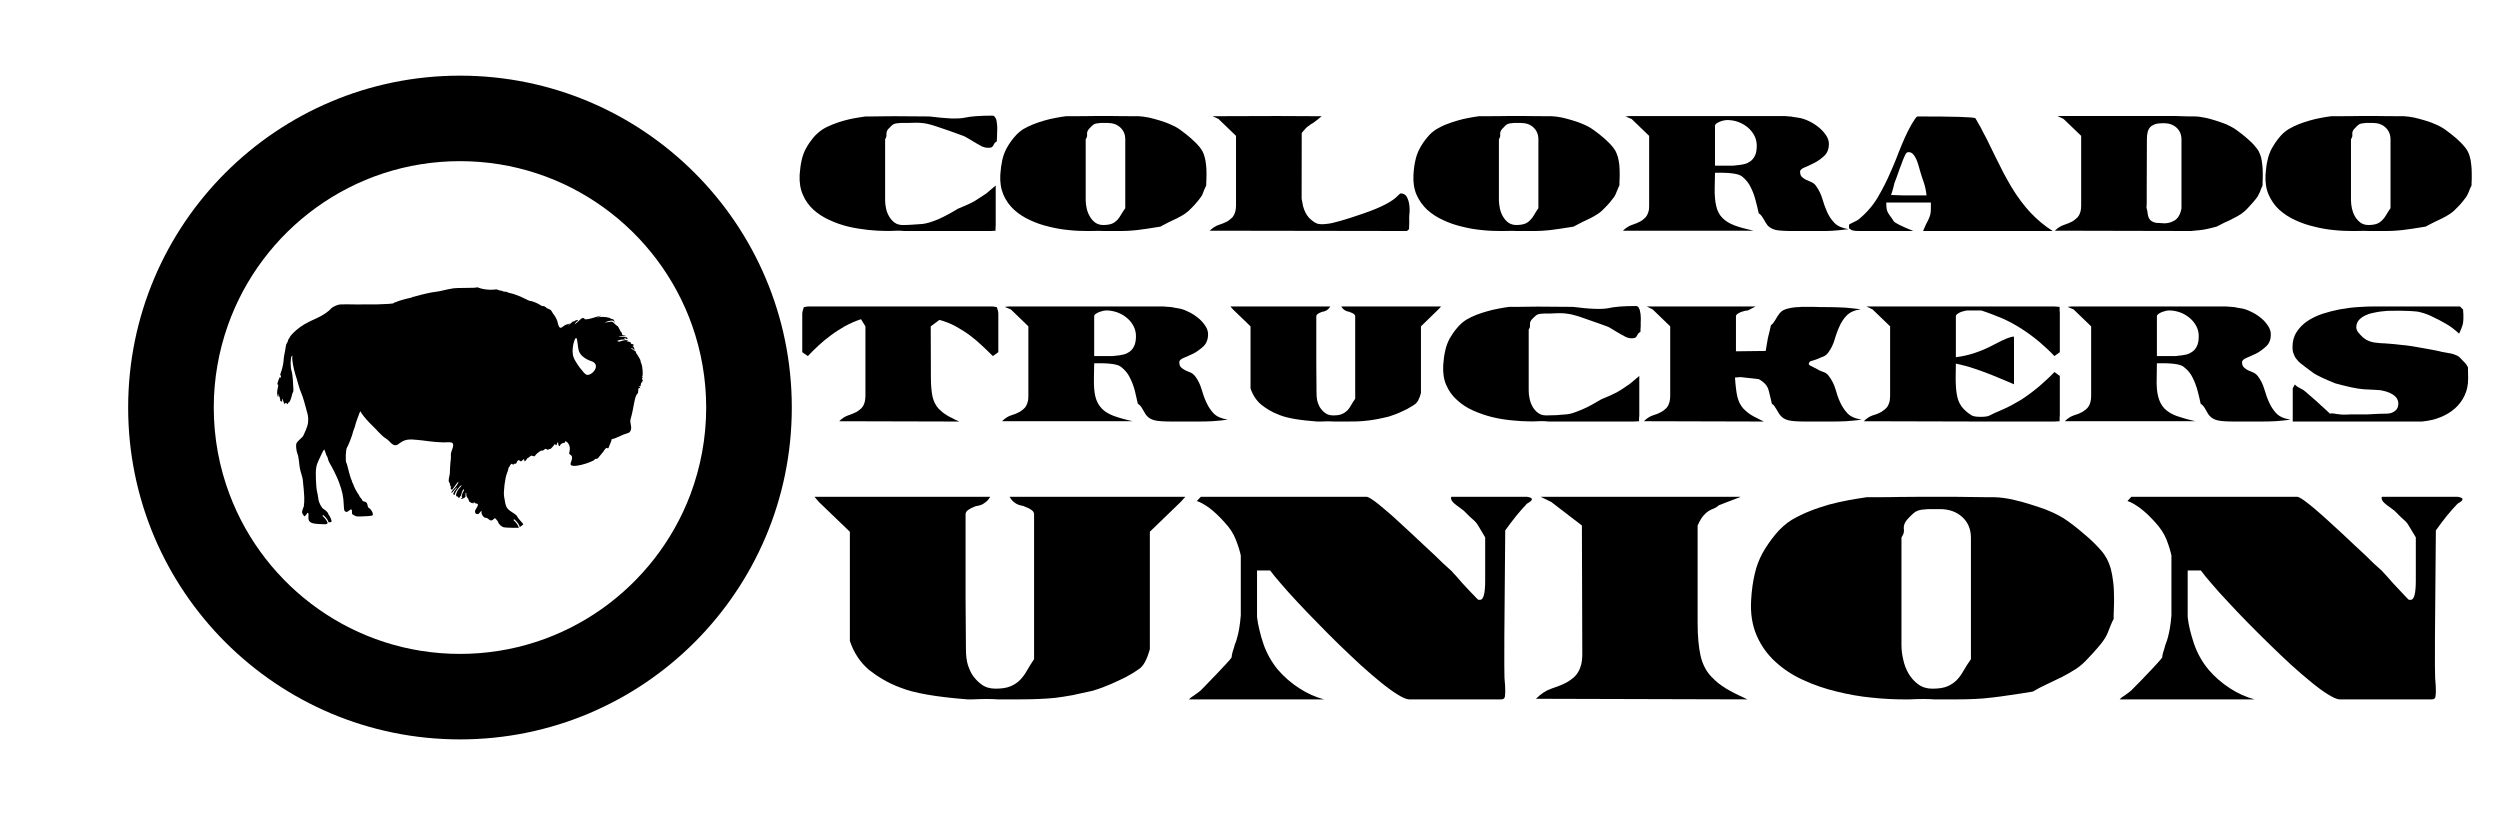 <?xml version="1.0" encoding="UTF-8" standalone="no"?>
<!DOCTYPE svg PUBLIC "-//W3C//DTD SVG 1.1//EN" "http://www.w3.org/Graphics/SVG/1.1/DTD/svg11.dtd">
<svg width="100%" height="100%" viewBox="0 0 3138 1023" version="1.1" xmlns="http://www.w3.org/2000/svg" xmlns:xlink="http://www.w3.org/1999/xlink" xml:space="preserve" xmlns:serif="http://www.serif.com/" style="fill-rule:evenodd;clip-rule:evenodd;stroke-linejoin:round;stroke-miterlimit:2;">
    <g transform="matrix(1,0,0,1,-1895.38,0)">
        <g id="Artboard2" transform="matrix(3.067,0,0,1,-638.338,0)">
            <rect x="826" y="0" width="1023" height="1023" style="fill:none;"/>
            <g transform="matrix(16.828,0,0,51.619,-897.759,-2021.31)">
                <g transform="matrix(1,0,0,1,119.616,49.068)">
                    <path d="M0,0C0,0.744 -0.137,1.455 -0.383,2.112C-1.238,4.377 -3.424,5.991 -5.988,5.991C-8.551,5.991 -10.739,4.377 -11.592,2.112C-11.84,1.455 -11.976,0.744 -11.976,0C-11.976,-0.697 -11.855,-1.365 -11.637,-1.987C-10.817,-4.318 -8.598,-5.991 -5.988,-5.991C-3.378,-5.991 -1.159,-4.318 -0.339,-1.987C-0.121,-1.365 0,-0.697 0,0M-5.988,-8.07C-10.442,-8.07 -14.058,-4.459 -14.058,0C-14.058,4.46 -10.442,8.07 -5.988,8.07C-1.532,8.07 2.082,4.46 2.082,0C2.082,-4.459 -1.532,-8.07 -5.988,-8.07" style="fill-rule:nonzero;"/>
                </g>
                <g transform="matrix(1,0,0,1,116.697,49.866)">
                    <path d="M0,-1.599C-0.061,-1.629 -0.26,-1.891 -0.306,-2.02C-0.373,-2.2 -0.281,-2.501 -0.244,-2.489C-0.204,-2.475 -0.211,-2.257 -0.171,-2.157C-0.101,-1.985 0.148,-1.918 0.148,-1.918C0.373,-1.815 0.117,-1.544 0,-1.599M-4.566,-3.307C-4.556,-3.313 -4.546,-3.318 -4.538,-3.322L-4.566,-3.307ZM1.366,-1.52C1.376,-1.504 1.378,-1.505 1.378,-1.523C1.378,-1.535 1.372,-1.545 1.365,-1.545C1.355,-1.545 1.355,-1.549 1.366,-1.562C1.387,-1.589 1.371,-1.808 1.341,-1.869C1.328,-1.895 1.32,-1.923 1.324,-1.929C1.331,-1.939 1.256,-2.072 1.222,-2.113C1.212,-2.125 1.207,-2.14 1.211,-2.146C1.215,-2.153 1.191,-2.175 1.156,-2.194C1.123,-2.213 1.095,-2.232 1.095,-2.238C1.095,-2.255 1.119,-2.246 1.144,-2.22C1.157,-2.205 1.172,-2.196 1.174,-2.199C1.184,-2.208 1.153,-2.284 1.142,-2.284C1.121,-2.284 1.133,-2.309 1.153,-2.309C1.172,-2.309 1.172,-2.311 1.151,-2.328C1.138,-2.337 1.116,-2.346 1.104,-2.346C1.089,-2.346 1.083,-2.353 1.084,-2.366C1.087,-2.38 1.08,-2.389 1.064,-2.392C1.005,-2.401 0.984,-2.409 0.984,-2.419C0.984,-2.426 0.994,-2.428 1.005,-2.423C1.019,-2.418 1.022,-2.42 1.016,-2.431C1.005,-2.448 0.916,-2.438 0.848,-2.412C0.818,-2.4 0.794,-2.397 0.775,-2.405C0.748,-2.415 0.749,-2.417 0.795,-2.435C0.824,-2.447 0.869,-2.453 0.905,-2.451C0.947,-2.447 0.958,-2.45 0.942,-2.459C0.932,-2.465 0.925,-2.475 0.929,-2.482C0.933,-2.489 0.949,-2.485 0.965,-2.474C0.987,-2.459 0.997,-2.459 1.003,-2.47C1.021,-2.499 0.97,-2.517 0.868,-2.519C0.804,-2.519 0.78,-2.524 0.8,-2.53C0.816,-2.535 0.863,-2.537 0.903,-2.535C0.956,-2.532 0.971,-2.534 0.953,-2.542C0.941,-2.548 0.917,-2.554 0.901,-2.554C0.88,-2.555 0.874,-2.562 0.874,-2.584C0.874,-2.601 0.865,-2.621 0.854,-2.63C0.842,-2.639 0.821,-2.676 0.805,-2.712C0.789,-2.747 0.771,-2.777 0.764,-2.777C0.758,-2.777 0.726,-2.803 0.695,-2.833C0.643,-2.885 0.631,-2.89 0.592,-2.883C0.567,-2.88 0.525,-2.873 0.498,-2.87L0.449,-2.863L0.49,-2.883C0.513,-2.893 0.56,-2.905 0.594,-2.91C0.648,-2.915 0.657,-2.913 0.679,-2.887L0.702,-2.856L0.684,-2.9C0.674,-2.931 0.66,-2.945 0.639,-2.948C0.621,-2.95 0.603,-2.957 0.596,-2.962C0.555,-2.995 0.416,-3.012 0.306,-2.996L0.251,-2.988L0.311,-3.007C0.343,-3.017 0.368,-3.028 0.366,-3.03C0.36,-3.035 0.31,-3.021 0.153,-2.974C0.045,-2.941 -0.051,-2.933 -0.043,-2.957C-0.033,-2.98 -0.104,-2.98 -0.125,-2.955C-0.134,-2.945 -0.174,-2.908 -0.215,-2.872C-0.284,-2.814 -0.287,-2.811 -0.266,-2.848C-0.252,-2.87 -0.232,-2.891 -0.221,-2.895C-0.208,-2.899 -0.199,-2.907 -0.199,-2.913C-0.199,-2.932 -0.255,-2.927 -0.273,-2.906C-0.281,-2.895 -0.296,-2.89 -0.306,-2.893C-0.317,-2.897 -0.346,-2.877 -0.377,-2.844C-0.407,-2.814 -0.436,-2.789 -0.441,-2.79C-0.446,-2.79 -0.437,-2.8 -0.419,-2.814L-0.389,-2.839L-0.427,-2.831C-0.49,-2.816 -0.521,-2.802 -0.571,-2.762C-0.611,-2.731 -0.621,-2.727 -0.63,-2.742C-0.636,-2.751 -0.642,-2.752 -0.642,-2.745C-0.644,-2.724 -0.691,-2.83 -0.691,-2.856C-0.692,-2.894 -0.744,-3.005 -0.777,-3.044C-0.794,-3.063 -0.818,-3.1 -0.832,-3.126C-0.85,-3.162 -0.87,-3.179 -0.903,-3.191C-0.93,-3.2 -0.959,-3.215 -0.97,-3.226C-0.999,-3.255 -1.036,-3.272 -1.055,-3.265C-1.063,-3.263 -1.084,-3.268 -1.1,-3.281C-1.163,-3.328 -1.318,-3.392 -1.374,-3.392C-1.384,-3.392 -1.44,-3.418 -1.499,-3.449C-1.605,-3.505 -1.777,-3.569 -1.864,-3.584C-1.89,-3.589 -1.914,-3.598 -1.917,-3.604C-1.921,-3.61 -1.945,-3.615 -1.973,-3.615C-1.999,-3.615 -2.024,-3.62 -2.027,-3.627C-2.032,-3.633 -2.051,-3.64 -2.069,-3.64C-2.088,-3.64 -2.121,-3.648 -2.143,-3.659C-2.163,-3.669 -2.186,-3.675 -2.193,-3.671C-2.2,-3.667 -2.256,-3.662 -2.319,-3.662C-2.36,-3.662 -2.403,-3.665 -2.447,-3.671C-2.46,-3.674 -2.479,-3.678 -2.507,-3.681C-2.555,-3.691 -2.602,-3.704 -2.641,-3.72C-2.652,-3.725 -2.663,-3.724 -2.663,-3.718C-2.663,-3.712 -2.779,-3.707 -2.923,-3.707C-3.067,-3.707 -3.205,-3.702 -3.228,-3.697C-3.252,-3.693 -3.302,-3.683 -3.339,-3.677C-3.377,-3.67 -3.454,-3.654 -3.512,-3.639C-3.533,-3.633 -3.558,-3.628 -3.581,-3.624C-3.614,-3.618 -3.648,-3.613 -3.678,-3.609C-3.708,-3.607 -3.734,-3.602 -3.755,-3.598C-3.92,-3.567 -4.117,-3.513 -4.195,-3.491C-4.213,-3.49 -4.228,-3.487 -4.231,-3.48L-4.245,-3.473C-4.262,-3.467 -4.291,-3.46 -4.321,-3.454C-4.404,-3.439 -4.57,-3.389 -4.611,-3.368C-4.623,-3.362 -4.64,-3.356 -4.65,-3.356C-4.66,-3.356 -4.673,-3.347 -4.678,-3.338C-4.687,-3.323 -4.859,-3.311 -5.086,-3.306L-5.477,-3.305L-5.476,-3.304L-5.549,-3.304C-6.01,-3.311 -5.999,-3.311 -6.09,-3.275C-6.135,-3.258 -6.185,-3.227 -6.2,-3.21C-6.268,-3.129 -6.412,-3.033 -6.554,-2.97C-6.799,-2.862 -6.922,-2.79 -7.051,-2.68C-7.124,-2.617 -7.207,-2.528 -7.207,-2.509C-7.207,-2.504 -7.218,-2.486 -7.232,-2.469C-7.245,-2.452 -7.255,-2.428 -7.255,-2.414C-7.257,-2.401 -7.265,-2.381 -7.276,-2.368C-7.288,-2.355 -7.302,-2.317 -7.306,-2.281C-7.311,-2.245 -7.318,-2.197 -7.323,-2.174C-7.328,-2.149 -7.337,-2.103 -7.344,-2.068C-7.35,-2.035 -7.358,-1.968 -7.361,-1.92C-7.367,-1.845 -7.398,-1.717 -7.43,-1.634C-7.445,-1.595 -7.444,-1.566 -7.427,-1.577C-7.41,-1.587 -7.425,-1.532 -7.444,-1.514C-7.453,-1.506 -7.454,-1.509 -7.448,-1.526C-7.443,-1.542 -7.444,-1.547 -7.451,-1.538C-7.458,-1.532 -7.475,-1.491 -7.489,-1.447C-7.514,-1.379 -7.516,-1.365 -7.5,-1.356C-7.485,-1.346 -7.485,-1.334 -7.503,-1.261C-7.522,-1.182 -7.52,-1.09 -7.498,-1.068C-7.482,-1.052 -7.475,-1.077 -7.489,-1.095C-7.5,-1.105 -7.503,-1.118 -7.499,-1.122C-7.487,-1.134 -7.441,-1.026 -7.441,-0.987C-7.441,-0.969 -7.438,-0.954 -7.436,-0.954C-7.433,-0.954 -7.42,-0.95 -7.409,-0.946C-7.391,-0.938 -7.388,-0.942 -7.394,-0.97C-7.406,-1.036 -7.383,-1.013 -7.36,-0.937C-7.342,-0.873 -7.337,-0.866 -7.331,-0.892C-7.324,-0.914 -7.321,-0.918 -7.313,-0.906C-7.303,-0.892 -7.3,-0.892 -7.292,-0.906C-7.284,-0.919 -7.281,-0.918 -7.281,-0.901C-7.281,-0.872 -7.259,-0.874 -7.25,-0.904C-7.247,-0.918 -7.237,-0.926 -7.232,-0.923C-7.217,-0.914 -7.175,-1.009 -7.159,-1.088C-7.15,-1.125 -7.139,-1.162 -7.131,-1.171C-7.116,-1.189 -7.116,-1.225 -7.132,-1.458C-7.139,-1.557 -7.152,-1.651 -7.165,-1.687C-7.196,-1.773 -7.194,-2.015 -7.162,-2.047C-7.143,-2.066 -7.142,-2.065 -7.147,-2.026C-7.157,-1.964 -7.116,-1.74 -7.072,-1.6C-7.049,-1.532 -7.021,-1.436 -7.008,-1.385C-6.986,-1.298 -6.954,-1.206 -6.917,-1.12C-6.896,-1.076 -6.819,-0.817 -6.807,-0.757C-6.803,-0.733 -6.79,-0.688 -6.78,-0.658C-6.77,-0.627 -6.76,-0.566 -6.76,-0.522C-6.759,-0.397 -6.776,-0.333 -6.877,-0.118C-6.891,-0.091 -6.9,-0.08 -6.973,-0.014C-7.053,0.061 -7.06,0.08 -7.052,0.186C-7.047,0.241 -7.033,0.305 -7.021,0.329C-7.007,0.356 -6.993,0.427 -6.985,0.505C-6.97,0.658 -6.96,0.709 -6.924,0.827C-6.891,0.939 -6.891,0.936 -6.868,1.203C-6.855,1.342 -6.852,1.457 -6.857,1.498C-6.863,1.535 -6.866,1.574 -6.864,1.585C-6.863,1.596 -6.874,1.629 -6.888,1.661C-6.918,1.736 -6.917,1.768 -6.881,1.813L-6.852,1.85L-6.819,1.82C-6.803,1.804 -6.788,1.782 -6.788,1.774C-6.788,1.764 -6.78,1.761 -6.769,1.765C-6.752,1.772 -6.749,1.787 -6.754,1.848C-6.765,1.992 -6.709,2.028 -6.453,2.037C-6.318,2.043 -6.309,2.042 -6.292,2.017C-6.291,2.015 -6.288,2.013 -6.287,2.011C-6.288,2.009 -6.289,2.009 -6.289,2.007C-6.313,1.922 -6.405,1.846 -6.405,1.845C-6.413,1.84 -6.413,1.831 -6.408,1.825C-6.401,1.818 -6.394,1.818 -6.387,1.823C-6.384,1.826 -6.289,1.901 -6.263,1.995C-6.253,1.992 -6.244,1.99 -6.231,1.99C-6.193,1.987 -6.188,1.985 -6.193,1.956C-6.2,1.917 -6.244,1.821 -6.259,1.813C-6.265,1.809 -6.271,1.798 -6.271,1.788C-6.271,1.765 -6.338,1.695 -6.385,1.671C-6.432,1.647 -6.499,1.522 -6.511,1.437C-6.517,1.378 -6.537,1.279 -6.555,1.195C-6.561,1.169 -6.568,1.051 -6.573,0.936C-6.582,0.697 -6.569,0.613 -6.499,0.469C-6.476,0.422 -6.44,0.345 -6.418,0.298C-6.397,0.252 -6.374,0.219 -6.369,0.225C-6.364,0.231 -6.35,0.266 -6.339,0.302C-6.329,0.339 -6.313,0.378 -6.303,0.388C-6.294,0.399 -6.284,0.429 -6.278,0.454C-6.275,0.481 -6.255,0.527 -6.235,0.56C-6.185,0.637 -6.052,0.905 -6.016,1.006C-5.931,1.234 -5.9,1.378 -5.895,1.582C-5.892,1.672 -5.887,1.701 -5.869,1.722C-5.842,1.752 -5.805,1.746 -5.758,1.701C-5.715,1.661 -5.69,1.679 -5.695,1.746C-5.699,1.791 -5.697,1.794 -5.643,1.824C-5.587,1.854 -5.578,1.855 -5.438,1.849C-5.205,1.839 -5.187,1.836 -5.187,1.798C-5.187,1.754 -5.235,1.672 -5.274,1.651C-5.298,1.639 -5.309,1.623 -5.315,1.584C-5.323,1.533 -5.346,1.499 -5.375,1.494C-5.417,1.486 -5.445,1.471 -5.445,1.457C-5.445,1.447 -5.462,1.423 -5.482,1.402C-5.502,1.38 -5.519,1.356 -5.519,1.347C-5.519,1.338 -5.531,1.319 -5.543,1.305C-5.57,1.276 -5.647,1.13 -5.661,1.079C-5.666,1.062 -5.674,1.043 -5.681,1.035C-5.687,1.028 -5.693,1.011 -5.695,0.998C-5.698,0.986 -5.705,0.963 -5.714,0.948C-5.727,0.924 -5.798,0.674 -5.813,0.6C-5.815,0.583 -5.824,0.562 -5.83,0.553C-5.86,0.516 -5.849,0.217 -5.816,0.174C-5.795,0.148 -5.705,-0.077 -5.685,-0.153C-5.674,-0.197 -5.657,-0.252 -5.646,-0.276C-5.635,-0.299 -5.625,-0.331 -5.622,-0.346C-5.614,-0.389 -5.543,-0.597 -5.517,-0.655L-5.493,-0.709L-5.455,-0.648C-5.408,-0.576 -5.291,-0.443 -5.205,-0.363C-5.093,-0.259 -4.992,-0.119 -4.861,-0.039C-4.761,0.022 -4.697,0.186 -4.563,0.089C-4.489,0.035 -4.441,-0 -4.349,-0.015C-4.29,-0.025 -4.188,-0.022 -4.109,-0.011C-4.081,-0.007 -4.029,-0.001 -3.992,0.001C-3.955,0.004 -3.872,0.014 -3.808,0.024C-3.743,0.034 -3.592,0.046 -3.475,0.05C-3.432,0.052 -3.28,0.031 -3.25,0.067C-3.196,0.134 -3.297,0.271 -3.291,0.35C-3.285,0.424 -3.294,0.48 -3.303,0.558C-3.312,0.642 -3.31,0.727 -3.316,0.812C-3.32,0.861 -3.366,0.983 -3.33,1.022C-3.318,1.035 -3.309,1.062 -3.309,1.084C-3.309,1.109 -3.303,1.122 -3.292,1.119C-3.28,1.118 -3.28,1.123 -3.291,1.141C-3.299,1.161 -3.299,1.171 -3.282,1.188C-3.263,1.207 -3.261,1.207 -3.242,1.178C-3.192,1.103 -3.115,1.003 -3.11,1.008C-3.097,1.022 -3.146,1.105 -3.209,1.172C-3.272,1.24 -3.292,1.276 -3.268,1.276C-3.263,1.276 -3.234,1.246 -3.206,1.208C-3.176,1.171 -3.147,1.143 -3.144,1.147C-3.142,1.151 -3.151,1.17 -3.167,1.188C-3.228,1.255 -3.249,1.326 -3.21,1.326C-3.199,1.326 -3.191,1.316 -3.191,1.304C-3.191,1.292 -3.176,1.257 -3.156,1.227C-3.108,1.153 -3.031,1.07 -3.031,1.093C-3.031,1.103 -3.046,1.126 -3.063,1.142C-3.143,1.216 -3.196,1.363 -3.143,1.363C-3.129,1.363 -3.118,1.371 -3.113,1.382C-3.104,1.406 -3.082,1.405 -3.072,1.378C-3.067,1.367 -3.058,1.353 -3.051,1.349C-3.044,1.344 -3.037,1.324 -3.034,1.305C-3.03,1.266 -2.993,1.191 -2.979,1.191C-2.966,1.191 -2.967,1.225 -2.98,1.234C-2.988,1.237 -3.002,1.268 -3.013,1.302C-3.028,1.349 -3.03,1.368 -3.02,1.38C-3.009,1.394 -3.013,1.399 -3.034,1.405C-3.059,1.414 -3.061,1.415 -3.039,1.421C-3.026,1.425 -2.998,1.417 -2.974,1.404C-2.942,1.386 -2.932,1.374 -2.934,1.351C-2.938,1.3 -2.934,1.276 -2.921,1.276C-2.914,1.276 -2.912,1.285 -2.916,1.295C-2.923,1.317 -2.899,1.4 -2.883,1.4C-2.877,1.4 -2.865,1.422 -2.859,1.448C-2.85,1.478 -2.839,1.498 -2.828,1.498C-2.818,1.498 -2.81,1.505 -2.81,1.512C-2.81,1.52 -2.799,1.523 -2.785,1.52C-2.772,1.516 -2.761,1.519 -2.761,1.525C-2.761,1.546 -2.735,1.535 -2.735,1.514C-2.735,1.494 -2.733,1.494 -2.719,1.513C-2.711,1.524 -2.688,1.535 -2.668,1.538C-2.619,1.543 -2.62,1.574 -2.671,1.653C-2.704,1.704 -2.708,1.722 -2.7,1.751C-2.692,1.78 -2.684,1.788 -2.653,1.792C-2.623,1.795 -2.61,1.788 -2.588,1.757C-2.559,1.715 -2.533,1.708 -2.544,1.744C-2.557,1.784 -2.508,1.865 -2.461,1.88C-2.439,1.886 -2.419,1.891 -2.416,1.89C-2.41,1.888 -2.391,1.901 -2.367,1.922C-2.322,1.959 -2.293,1.957 -2.248,1.914L-2.219,1.89L-2.183,1.927C-2.162,1.947 -2.143,1.977 -2.138,1.994C-2.127,2.037 -2.056,2.103 -2.007,2.114C-1.984,2.12 -1.893,2.125 -1.804,2.126L-1.64,2.126L-1.63,2.12L-1.632,2.12C-1.638,2.12 -1.644,2.116 -1.645,2.109C-1.668,2.023 -1.761,1.947 -1.761,1.947C-1.768,1.942 -1.769,1.933 -1.763,1.927C-1.759,1.921 -1.748,1.919 -1.743,1.924C-1.739,1.927 -1.642,2.006 -1.617,2.101C-1.617,2.105 -1.617,2.109 -1.618,2.112L-1.585,2.088C-1.554,2.066 -1.529,2.045 -1.529,2.04C-1.529,2.034 -1.561,1.997 -1.6,1.954C-1.638,1.913 -1.673,1.866 -1.677,1.852C-1.681,1.837 -1.71,1.807 -1.744,1.785C-1.95,1.652 -1.948,1.656 -1.996,1.369C-2.016,1.251 -1.972,0.899 -1.924,0.795C-1.911,0.765 -1.897,0.72 -1.893,0.694C-1.889,0.669 -1.88,0.648 -1.875,0.648C-1.868,0.648 -1.86,0.636 -1.857,0.621C-1.849,0.592 -1.799,0.552 -1.799,0.575C-1.799,0.581 -1.789,0.588 -1.775,0.588C-1.761,0.588 -1.75,0.581 -1.75,0.574C-1.75,0.567 -1.739,0.564 -1.727,0.568C-1.71,0.574 -1.701,0.566 -1.69,0.538C-1.666,0.483 -1.644,0.468 -1.617,0.492C-1.587,0.519 -1.582,0.518 -1.548,0.483C-1.518,0.45 -1.504,0.453 -1.504,0.49C-1.504,0.502 -1.5,0.512 -1.499,0.512C-1.486,0.512 -1.442,0.464 -1.442,0.45C-1.442,0.444 -1.433,0.435 -1.42,0.431C-1.409,0.427 -1.385,0.41 -1.368,0.394C-1.339,0.368 -1.333,0.367 -1.297,0.38C-1.261,0.393 -1.256,0.393 -1.238,0.368C-1.216,0.337 -1.212,0.332 -1.142,0.278C-1.111,0.255 -1.085,0.244 -1.072,0.249C-1.057,0.253 -1.039,0.244 -1.019,0.226C-1.012,0.218 -1.006,0.214 -1.001,0.21C-0.995,0.211 -0.988,0.21 -0.979,0.206C-0.976,0.208 -0.971,0.21 -0.968,0.213C-0.941,0.233 -0.927,0.234 -0.896,0.21C-0.872,0.216 -0.863,0.208 -0.825,0.168C-0.799,0.139 -0.778,0.112 -0.778,0.107C-0.778,0.1 -0.769,0.096 -0.76,0.096C-0.749,0.096 -0.741,0.102 -0.741,0.109C-0.741,0.138 -0.715,0.116 -0.709,0.083C-0.699,0.036 -0.679,0.035 -0.679,0.082C-0.679,0.102 -0.671,0.125 -0.66,0.133C-0.645,0.146 -0.641,0.145 -0.634,0.122C-0.627,0.093 -0.572,0.059 -0.532,0.059C-0.516,0.059 -0.51,0.053 -0.515,0.041C-0.522,0.021 -0.505,0.015 -0.489,0.031C-0.485,0.035 -0.473,0.035 -0.465,0.041C-0.34,0.167 -0.429,0.306 -0.41,0.328C-0.369,0.378 -0.302,0.354 -0.375,0.548C-0.443,0.731 0.184,0.521 0.205,0.467C0.208,0.457 0.219,0.45 0.227,0.451C0.256,0.457 0.293,0.438 0.312,0.403C0.325,0.385 0.353,0.349 0.376,0.324C0.4,0.299 0.429,0.262 0.438,0.243C0.449,0.223 0.471,0.197 0.488,0.186C0.523,0.163 0.525,0.252 0.563,0.133C0.57,0.112 0.588,0.067 0.604,0.034C0.629,-0.022 0.592,-0.024 0.659,-0.037C0.71,-0.048 0.86,-0.119 0.909,-0.141C0.993,-0.177 1.068,-0.163 1.09,-0.267C1.111,-0.35 1.055,-0.431 1.08,-0.516C1.162,-0.787 1.172,-1.082 1.25,-1.136C1.258,-1.141 1.264,-1.167 1.265,-1.194C1.27,-1.272 1.278,-1.291 1.302,-1.271C1.318,-1.257 1.32,-1.259 1.313,-1.278C1.308,-1.29 1.305,-1.303 1.305,-1.307C1.305,-1.309 1.299,-1.308 1.292,-1.305C1.286,-1.301 1.28,-1.303 1.28,-1.311C1.28,-1.318 1.289,-1.322 1.302,-1.318C1.321,-1.312 1.327,-1.318 1.327,-1.349C1.327,-1.37 1.339,-1.4 1.355,-1.417C1.379,-1.441 1.381,-1.451 1.368,-1.477C1.35,-1.516 1.349,-1.547 1.366,-1.52" style="fill-rule:nonzero;"/>
                </g>
            </g>
            <g transform="matrix(8.934,0,0,27.404,750.458,-1502.07)">
                <g transform="matrix(1,0,0,1,50.565,60.109)">
                    <path d="M3.269,5.285L-0.642,5.285C-0.66,5.285 -0.682,5.285 -0.694,5.282C-0.852,5.265 -1.066,5.265 -1.35,5.282L-1.479,5.282C-1.74,5.282 -2.015,5.265 -2.322,5.235C-2.626,5.203 -2.931,5.153 -3.231,5.084C-3.532,5.01 -3.82,4.912 -4.101,4.78C-4.378,4.656 -4.623,4.497 -4.832,4.308C-5.04,4.118 -5.206,3.889 -5.318,3.62C-5.434,3.36 -5.481,3.056 -5.465,2.706C-5.446,2.45 -5.415,2.22 -5.369,2.025C-5.326,1.831 -5.258,1.652 -5.17,1.493C-5.078,1.319 -4.96,1.159 -4.832,1C-4.705,0.851 -4.56,0.726 -4.408,0.626C-4.256,0.532 -4.101,0.462 -3.938,0.397C-3.778,0.333 -3.611,0.279 -3.445,0.231C-3.28,0.186 -3.112,0.146 -2.945,0.115C-2.774,0.084 -2.609,0.06 -2.45,0.037L-2.13,0.037C-1.965,0.037 -1.798,0.037 -1.622,0.03C-1.451,0.026 -1.284,0.026 -1.127,0.026L0.479,0.037C0.864,0.084 1.192,0.115 1.46,0.128C1.731,0.134 1.946,0.128 2.105,0.092C2.381,0.03 2.803,0 3.37,0C3.417,0 3.447,0.018 3.474,0.056C3.501,0.089 3.525,0.131 3.544,0.186C3.557,0.24 3.569,0.302 3.574,0.372C3.583,0.441 3.588,0.504 3.588,0.571C3.588,0.633 3.583,0.691 3.583,0.742C3.583,0.8 3.58,0.834 3.58,0.864L3.58,0.925C3.58,0.952 3.577,0.982 3.574,1.026C3.569,1.067 3.569,1.099 3.569,1.131L3.569,1.177C3.513,1.212 3.471,1.243 3.454,1.279C3.435,1.313 3.417,1.342 3.4,1.376C3.386,1.403 3.365,1.431 3.335,1.444C3.306,1.466 3.249,1.472 3.17,1.472C3.054,1.472 2.943,1.442 2.833,1.381C2.72,1.319 2.607,1.257 2.498,1.189C2.443,1.154 2.385,1.117 2.331,1.087C2.272,1.053 2.218,1.022 2.164,0.991C2.12,0.96 1.984,0.902 1.758,0.827C1.536,0.742 1.214,0.633 0.796,0.493C0.642,0.441 0.51,0.401 0.405,0.379C0.297,0.358 0.191,0.337 0.093,0.333C-0.008,0.326 -0.107,0.322 -0.206,0.326C-0.307,0.329 -0.423,0.329 -0.555,0.335L-0.832,0.335C-0.871,0.335 -0.904,0.337 -0.938,0.346C-1.07,0.35 -1.17,0.379 -1.232,0.441C-1.271,0.473 -1.297,0.5 -1.324,0.532C-1.353,0.558 -1.38,0.586 -1.409,0.615C-1.462,0.683 -1.488,0.755 -1.488,0.827C-1.481,0.902 -1.488,0.967 -1.513,1.011C-1.537,1.052 -1.549,1.076 -1.549,1.084L-1.549,3.873C-1.549,3.995 -1.536,4.121 -1.505,4.258C-1.479,4.387 -1.428,4.512 -1.362,4.623C-1.297,4.733 -1.214,4.827 -1.114,4.901C-1.013,4.974 -0.887,5.01 -0.748,5.01C-0.591,5.01 -0.438,5.005 -0.296,4.993C-0.222,4.986 -0.149,4.984 -0.074,4.978C0,4.974 0.079,4.967 0.165,4.961C0.25,4.951 0.354,4.931 0.475,4.895C0.593,4.858 0.728,4.809 0.883,4.747C1.037,4.675 1.19,4.606 1.341,4.521C1.491,4.438 1.636,4.356 1.782,4.266C1.941,4.195 2.078,4.139 2.183,4.095C2.292,4.048 2.369,4.01 2.422,3.98C2.485,3.955 2.572,3.905 2.683,3.828C2.79,3.761 2.926,3.667 3.089,3.563L3.517,3.199L3.517,5.01C3.517,5.029 3.517,5.052 3.513,5.073C3.509,5.084 3.509,5.114 3.509,5.149L3.509,5.27L3.269,5.285Z" style="fill-rule:nonzero;"/>
                </g>
                <g transform="matrix(1,0,0,1,59.023,65.076)">
                    <path d="M0.179,-4.633L-0.101,-4.633C-0.115,-4.633 -0.132,-4.633 -0.152,-4.631C-0.171,-4.631 -0.187,-4.631 -0.202,-4.622C-0.338,-4.618 -0.439,-4.589 -0.498,-4.527C-0.538,-4.495 -0.568,-4.468 -0.595,-4.436C-0.618,-4.409 -0.648,-4.382 -0.674,-4.353C-0.728,-4.284 -0.758,-4.213 -0.758,-4.14C-0.746,-4.066 -0.757,-4.001 -0.777,-3.957C-0.805,-3.916 -0.819,-3.892 -0.819,-3.883L-0.819,-1.094C-0.819,-0.973 -0.801,-0.847 -0.772,-0.71C-0.744,-0.581 -0.692,-0.456 -0.626,-0.345C-0.563,-0.235 -0.483,-0.141 -0.381,-0.067C-0.277,0.007 -0.152,0.042 -0.009,0.042C0.152,0.042 0.284,0.018 0.382,-0.017C0.475,-0.055 0.554,-0.114 0.623,-0.182C0.685,-0.246 0.746,-0.33 0.797,-0.425C0.851,-0.518 0.918,-0.62 0.994,-0.728L0.994,-3.883C0.994,-4.106 0.917,-4.288 0.762,-4.429C0.612,-4.567 0.42,-4.633 0.179,-4.633ZM-4.731,-2.262C-4.713,-2.522 -4.68,-2.752 -4.638,-2.944C-4.593,-3.136 -4.525,-3.32 -4.437,-3.479C-4.344,-3.649 -4.232,-3.814 -4.101,-3.969C-3.969,-4.129 -3.829,-4.253 -3.676,-4.351C-3.521,-4.436 -3.365,-4.516 -3.205,-4.577C-3.043,-4.639 -2.876,-4.697 -2.714,-4.742C-2.541,-4.792 -2.379,-4.831 -2.21,-4.861C-2.041,-4.895 -1.877,-4.921 -1.715,-4.942L-1.401,-4.942C-1.236,-4.942 -1.063,-4.942 -0.891,-4.944C-0.718,-4.947 -0.549,-4.95 -0.393,-4.95L0.371,-4.95C0.554,-4.95 0.727,-4.947 0.903,-4.944C1.079,-4.942 1.237,-4.942 1.374,-4.942L1.595,-4.942C1.756,-4.935 1.914,-4.911 2.076,-4.879C2.241,-4.84 2.398,-4.8 2.554,-4.751C2.637,-4.724 2.717,-4.697 2.793,-4.674C2.873,-4.642 2.948,-4.618 3.031,-4.58C3.107,-4.549 3.19,-4.509 3.272,-4.468C3.352,-4.424 3.436,-4.374 3.521,-4.312C3.697,-4.184 3.858,-4.055 4.006,-3.927C4.156,-3.791 4.283,-3.67 4.392,-3.537C4.443,-3.475 4.489,-3.405 4.532,-3.331C4.572,-3.253 4.607,-3.172 4.63,-3.071C4.658,-2.971 4.68,-2.861 4.691,-2.737C4.711,-2.615 4.715,-2.471 4.715,-2.308L4.715,-2.211C4.715,-2.154 4.715,-2.102 4.711,-2.042C4.708,-1.986 4.703,-1.933 4.703,-1.883L4.703,-1.771C4.676,-1.718 4.654,-1.667 4.63,-1.615C4.614,-1.57 4.591,-1.523 4.575,-1.478C4.563,-1.437 4.543,-1.392 4.524,-1.347C4.503,-1.304 4.474,-1.26 4.44,-1.215C4.412,-1.172 4.363,-1.11 4.295,-1.03C4.229,-0.949 4.144,-0.849 4.04,-0.748C3.941,-0.639 3.833,-0.545 3.72,-0.468C3.603,-0.394 3.482,-0.322 3.357,-0.262C3.232,-0.2 3.107,-0.141 2.977,-0.081C2.852,-0.017 2.724,0.049 2.599,0.117C2.366,0.156 2.163,0.185 1.996,0.212C1.831,0.235 1.673,0.256 1.531,0.275C1.385,0.287 1.241,0.303 1.101,0.309C0.954,0.317 0.786,0.317 0.599,0.317L0.04,0.317C-0.115,0.308 -0.334,0.308 -0.615,0.317L-0.744,0.317C-1.004,0.317 -1.283,0.308 -1.587,0.275C-1.895,0.247 -2.196,0.195 -2.501,0.117C-2.801,0.049 -3.09,-0.051 -3.369,-0.182C-3.646,-0.306 -3.89,-0.468 -4.098,-0.655C-4.307,-0.847 -4.47,-1.077 -4.586,-1.34C-4.699,-1.606 -4.75,-1.907 -4.731,-2.262" style="fill-rule:nonzero;"/>
                </g>
                <g transform="matrix(1,0,0,1,69.224,60.45)">
                    <path d="M0,4.619C0.157,4.609 0.374,4.559 0.645,4.48C0.917,4.405 1.267,4.291 1.685,4.146C2.5,3.871 3.041,3.588 3.294,3.312L3.392,3.221C3.534,3.216 3.634,3.275 3.69,3.38C3.718,3.434 3.744,3.49 3.765,3.563C3.786,3.629 3.798,3.695 3.806,3.765C3.816,3.835 3.819,3.91 3.819,3.983C3.819,4.058 3.816,4.122 3.806,4.189C3.802,4.252 3.798,4.309 3.798,4.353C3.798,4.394 3.802,4.429 3.802,4.453L3.802,4.559C3.802,4.598 3.802,4.64 3.798,4.683C3.795,4.725 3.793,4.765 3.793,4.8L3.793,4.858L3.695,4.943L-5.339,4.929C-5.207,4.8 -5.068,4.71 -4.923,4.663C-4.854,4.64 -4.782,4.613 -4.716,4.588C-4.652,4.559 -4.589,4.534 -4.534,4.504C-4.477,4.467 -4.419,4.429 -4.373,4.383C-4.318,4.344 -4.276,4.298 -4.246,4.241C-4.213,4.183 -4.183,4.119 -4.164,4.042C-4.144,3.967 -4.134,3.876 -4.134,3.765L-4.134,0.584L-4.936,-0.188L-5.207,-0.316L-4.947,-0.316L-2.25,-0.324L-0.506,-0.316L-0.209,-0.316C-0.382,-0.173 -0.506,-0.071 -0.582,-0.02C-0.624,0.004 -0.662,0.026 -0.697,0.049C-0.729,0.073 -0.764,0.093 -0.786,0.117C-0.814,0.134 -0.837,0.152 -0.861,0.166C-0.886,0.19 -0.909,0.205 -0.932,0.229C-0.957,0.252 -0.98,0.285 -1.012,0.324C-1.047,0.355 -1.083,0.4 -1.124,0.458L-1.128,3.466L-1.063,3.803C-1.008,4.016 -0.915,4.197 -0.785,4.344C-0.638,4.485 -0.512,4.575 -0.406,4.607C-0.297,4.637 -0.16,4.64 0,4.619" style="fill-rule:nonzero;"/>
                </g>
                <g transform="matrix(1,0,0,1,77.946,65.076)">
                    <path d="M0.181,-4.633L-0.097,-4.633C-0.115,-4.633 -0.13,-4.633 -0.147,-4.631C-0.165,-4.631 -0.183,-4.631 -0.202,-4.622C-0.333,-4.618 -0.432,-4.589 -0.5,-4.527C-0.531,-4.495 -0.561,-4.468 -0.588,-4.436C-0.615,-4.409 -0.644,-4.382 -0.669,-4.353C-0.727,-4.284 -0.755,-4.213 -0.755,-4.14C-0.744,-4.066 -0.75,-4.001 -0.776,-3.957C-0.8,-3.916 -0.813,-3.892 -0.813,-3.883L-0.813,-1.094C-0.813,-0.973 -0.795,-0.847 -0.767,-0.71C-0.739,-0.581 -0.694,-0.456 -0.626,-0.345C-0.561,-0.235 -0.479,-0.141 -0.381,-0.067C-0.277,0.007 -0.152,0.042 -0.012,0.042C0.153,0.042 0.284,0.018 0.381,-0.017C0.478,-0.055 0.556,-0.114 0.621,-0.182C0.688,-0.246 0.75,-0.33 0.802,-0.425C0.856,-0.518 0.918,-0.62 0.996,-0.728L0.996,-3.883C0.996,-4.106 0.918,-4.288 0.768,-4.429C0.62,-4.567 0.425,-4.633 0.181,-4.633ZM-4.727,-2.262C-4.712,-2.522 -4.68,-2.752 -4.633,-2.944C-4.591,-3.136 -4.521,-3.32 -4.431,-3.479C-4.339,-3.649 -4.229,-3.814 -4.097,-3.969C-3.97,-4.129 -3.826,-4.253 -3.669,-4.351C-3.519,-4.436 -3.364,-4.516 -3.2,-4.577C-3.038,-4.639 -2.877,-4.697 -2.709,-4.742C-2.541,-4.792 -2.374,-4.831 -2.207,-4.861C-2.039,-4.895 -1.873,-4.921 -1.716,-4.942L-1.397,-4.942C-1.229,-4.942 -1.063,-4.942 -0.887,-4.944C-0.712,-4.947 -0.549,-4.95 -0.392,-4.95L0.369,-4.95C0.553,-4.95 0.732,-4.947 0.907,-4.944C1.086,-4.942 1.237,-4.942 1.377,-4.942L1.595,-4.942C1.758,-4.935 1.917,-4.911 2.081,-4.879C2.243,-4.84 2.402,-4.8 2.558,-4.751C2.638,-4.724 2.721,-4.697 2.798,-4.674C2.875,-4.642 2.957,-4.618 3.034,-4.58C3.113,-4.549 3.19,-4.509 3.276,-4.468C3.354,-4.424 3.439,-4.374 3.524,-4.312C3.704,-4.184 3.864,-4.055 4.014,-3.927C4.162,-3.791 4.29,-3.67 4.396,-3.537C4.448,-3.475 4.497,-3.405 4.537,-3.331C4.574,-3.253 4.606,-3.172 4.638,-3.071C4.661,-2.971 4.685,-2.861 4.7,-2.737C4.711,-2.615 4.72,-2.471 4.72,-2.308L4.72,-2.211C4.72,-2.154 4.72,-2.102 4.715,-2.042C4.711,-1.986 4.708,-1.933 4.708,-1.883L4.708,-1.771C4.678,-1.718 4.653,-1.667 4.638,-1.615C4.614,-1.57 4.598,-1.523 4.579,-1.478C4.567,-1.437 4.546,-1.392 4.525,-1.347C4.505,-1.304 4.476,-1.26 4.443,-1.215C4.415,-1.172 4.365,-1.11 4.299,-1.03C4.233,-0.949 4.146,-0.849 4.042,-0.748C3.945,-0.639 3.84,-0.545 3.72,-0.468C3.607,-0.394 3.483,-0.322 3.362,-0.262C3.237,-0.2 3.113,-0.141 2.983,-0.081C2.854,-0.017 2.727,0.049 2.603,0.117C2.365,0.156 2.167,0.185 1.997,0.212C1.832,0.235 1.679,0.256 1.537,0.275C1.392,0.287 1.249,0.303 1.103,0.309C0.962,0.317 0.793,0.317 0.603,0.317L0.039,0.317C-0.115,0.308 -0.331,0.308 -0.611,0.317L-0.739,0.317C-0.998,0.317 -1.283,0.308 -1.583,0.275C-1.891,0.247 -2.195,0.195 -2.499,0.117C-2.797,0.049 -3.089,-0.051 -3.364,-0.182C-3.643,-0.306 -3.887,-0.468 -4.097,-0.655C-4.302,-0.847 -4.466,-1.077 -4.584,-1.34C-4.7,-1.606 -4.746,-1.907 -4.727,-2.262" style="fill-rule:nonzero;"/>
                </g>
                <g transform="matrix(1,0,0,1,87.388,63.122)">
                    <path d="M-0.356,-0.723L0.487,-0.723C0.61,-0.737 0.716,-0.746 0.794,-0.758C0.882,-0.769 0.952,-0.786 1.006,-0.8C1.098,-0.818 1.185,-0.865 1.272,-0.927C1.356,-0.989 1.424,-1.077 1.476,-1.181C1.529,-1.295 1.557,-1.444 1.557,-1.632C1.557,-1.799 1.521,-1.955 1.447,-2.099C1.37,-2.241 1.27,-2.369 1.145,-2.474C1.018,-2.578 0.874,-2.664 0.706,-2.725C0.543,-2.785 0.371,-2.812 0.191,-2.812C0.164,-2.812 0.122,-2.808 0.059,-2.796C0.002,-2.785 -0.06,-2.765 -0.12,-2.743C-0.183,-2.719 -0.237,-2.687 -0.287,-2.655C-0.334,-2.622 -0.356,-2.583 -0.356,-2.537L-0.356,-0.723ZM1.647,1.46C1.607,1.275 1.557,1.07 1.501,0.86C1.447,0.651 1.374,0.447 1.272,0.252C1.19,0.078 1.058,-0.085 0.887,-0.224C0.741,-0.353 0.325,-0.413 -0.356,-0.396L-0.37,0.282C-0.377,0.633 -0.354,0.907 -0.299,1.132C-0.249,1.355 -0.153,1.534 -0.015,1.673C0.122,1.814 0.308,1.927 0.542,2.016C0.771,2.101 1.058,2.178 1.405,2.257L-4.574,2.257C-4.443,2.129 -4.302,2.039 -4.161,1.992C-4.089,1.969 -4.023,1.942 -3.956,1.917C-3.887,1.888 -3.828,1.862 -3.775,1.833C-3.711,1.796 -3.66,1.758 -3.61,1.712C-3.56,1.673 -3.517,1.627 -3.481,1.569C-3.448,1.512 -3.42,1.448 -3.4,1.371C-3.377,1.296 -3.373,1.205 -3.373,1.094L-3.373,-2.087L-4.174,-2.859L-4.455,-2.976L-4.271,-2.995L2.801,-2.995C2.902,-2.987 2.986,-2.987 3.05,-2.976C3.12,-2.976 3.171,-2.968 3.209,-2.956C3.28,-2.944 3.358,-2.933 3.444,-2.921C3.589,-2.902 3.743,-2.855 3.906,-2.782C4.072,-2.707 4.225,-2.612 4.369,-2.501C4.509,-2.388 4.626,-2.267 4.72,-2.132C4.813,-1.995 4.862,-1.859 4.862,-1.722C4.862,-1.489 4.792,-1.31 4.654,-1.175C4.582,-1.113 4.509,-1.045 4.434,-0.994C4.357,-0.941 4.28,-0.89 4.198,-0.85C4.117,-0.809 4.039,-0.768 3.961,-0.734C3.887,-0.703 3.813,-0.669 3.746,-0.64C3.612,-0.587 3.542,-0.521 3.542,-0.451C3.542,-0.345 3.568,-0.26 3.622,-0.209C3.678,-0.155 3.743,-0.112 3.813,-0.076C3.891,-0.043 3.967,-0.008 4.05,0.027C4.132,0.061 4.201,0.111 4.258,0.186C4.396,0.376 4.497,0.577 4.56,0.79C4.622,1.006 4.696,1.212 4.782,1.405C4.865,1.593 4.978,1.758 5.121,1.905C5.261,2.048 5.473,2.14 5.762,2.187C5.624,2.207 5.494,2.218 5.382,2.23C5.269,2.242 5.158,2.253 5.054,2.257C4.951,2.264 4.844,2.269 4.746,2.272L3.223,2.272C2.856,2.272 2.587,2.257 2.421,2.222C2.256,2.177 2.128,2.105 2.047,2.007C2.015,1.965 1.985,1.919 1.955,1.87C1.926,1.814 1.896,1.764 1.864,1.712C1.831,1.661 1.802,1.611 1.763,1.561C1.728,1.518 1.689,1.484 1.647,1.46" style="fill-rule:nonzero;"/>
                </g>
                <g transform="matrix(1,0,0,1,96.722,61.777)">
                    <path d="M0,1.986C-0.016,1.857 -0.029,1.75 -0.052,1.657C-0.073,1.558 -0.099,1.478 -0.121,1.404C-0.148,1.326 -0.176,1.252 -0.199,1.177C-0.226,1.106 -0.249,1.03 -0.269,0.956C-0.304,0.838 -0.335,0.727 -0.368,0.611C-0.401,0.494 -0.439,0.394 -0.479,0.305C-0.525,0.214 -0.572,0.139 -0.626,0.087C-0.681,0.026 -0.75,0.004 -0.833,0.004C-0.862,0.004 -0.887,0.013 -0.909,0.03C-0.934,0.052 -0.957,0.087 -0.982,0.139C-1.009,0.194 -1.043,0.268 -1.08,0.361C-1.113,0.463 -1.164,0.59 -1.222,0.74C-1.276,0.894 -1.323,1.029 -1.364,1.139C-1.409,1.252 -1.438,1.345 -1.469,1.419C-1.504,1.573 -1.539,1.694 -1.568,1.795C-1.6,1.901 -1.615,1.952 -1.624,1.966L-1.043,1.986L0,1.986ZM-3.535,3.511C-3.541,3.507 -3.544,3.485 -3.549,3.462C-3.553,3.444 -3.554,3.423 -3.554,3.416C-3.554,3.404 -3.553,3.381 -3.549,3.352C-3.544,3.322 -3.541,3.31 -3.535,3.31C-3.523,3.306 -3.497,3.293 -3.461,3.272C-3.422,3.25 -3.378,3.227 -3.331,3.207C-3.282,3.184 -3.237,3.159 -3.198,3.141C-3.163,3.118 -3.136,3.109 -3.13,3.1C-2.755,2.796 -2.458,2.454 -2.242,2.088C-2.011,1.694 -1.806,1.296 -1.638,0.894C-1.547,0.692 -1.459,0.483 -1.377,0.276C-1.296,0.064 -1.215,-0.144 -1.128,-0.349C-1.043,-0.557 -0.95,-0.76 -0.853,-0.958C-0.756,-1.156 -0.643,-1.347 -0.519,-1.534C-0.507,-1.54 -0.488,-1.564 -0.467,-1.596C-0.443,-1.621 -0.428,-1.631 -0.425,-1.631C1.32,-1.631 2.205,-1.603 2.238,-1.547C2.252,-1.522 2.271,-1.493 2.292,-1.46C2.306,-1.431 2.33,-1.392 2.351,-1.355C2.4,-1.277 2.442,-1.203 2.486,-1.118C2.532,-1.035 2.564,-0.971 2.589,-0.913C2.677,-0.755 2.771,-0.581 2.865,-0.377C2.964,-0.176 3.066,0.026 3.174,0.253C3.283,0.47 3.397,0.693 3.514,0.929C3.633,1.154 3.758,1.376 3.885,1.594C4.164,2.054 4.462,2.453 4.769,2.781C5.081,3.109 5.417,3.387 5.782,3.617L-0.157,3.617C-0.123,3.535 -0.096,3.462 -0.068,3.407C-0.04,3.352 -0.023,3.31 -0.007,3.275C0.016,3.236 0.035,3.201 0.051,3.168C0.066,3.139 0.083,3.103 0.093,3.079C0.127,3.007 0.152,2.938 0.172,2.863C0.19,2.793 0.199,2.699 0.199,2.59L0.199,2.312L-1.844,2.312C-1.844,2.439 -1.837,2.536 -1.827,2.602C-1.818,2.661 -1.798,2.719 -1.764,2.778C-1.731,2.84 -1.688,2.903 -1.636,2.97C-1.581,3.041 -1.539,3.109 -1.504,3.168C-1.45,3.244 -1.148,3.398 -0.603,3.617L-3.078,3.617C-3.094,3.617 -3.118,3.617 -3.14,3.614C-3.231,3.614 -3.302,3.608 -3.35,3.597C-3.399,3.582 -3.432,3.575 -3.456,3.563C-3.474,3.547 -3.491,3.535 -3.497,3.523C-3.509,3.516 -3.519,3.511 -3.535,3.511" style="fill-rule:nonzero;"/>
                </g>
                <g transform="matrix(1,0,0,1,107.588,65.065)">
                    <path d="M0,-4.611C-0.165,-4.611 -0.296,-4.596 -0.396,-4.566C-0.495,-4.527 -0.573,-4.481 -0.624,-4.425C-0.681,-4.359 -0.72,-4.277 -0.739,-4.192C-0.76,-4.099 -0.771,-3.989 -0.771,-3.872L-0.779,-1.65L-0.779,-0.938C-0.779,-0.909 -0.779,-0.877 -0.783,-0.838C-0.783,-0.812 -0.787,-0.779 -0.791,-0.749C-0.763,-0.648 -0.739,-0.546 -0.73,-0.437C-0.716,-0.333 -0.677,-0.238 -0.613,-0.171C-0.541,-0.103 -0.449,-0.064 -0.333,-0.044C-0.272,-0.044 -0.224,-0.038 -0.188,-0.038C-0.148,-0.032 -0.119,-0.032 -0.098,-0.032C0.103,-0.006 0.286,-0.04 0.459,-0.134C0.641,-0.227 0.757,-0.414 0.813,-0.705L0.813,-3.863C0.813,-4.087 0.738,-4.268 0.584,-4.407C0.436,-4.542 0.237,-4.611 0,-4.611M0.555,-4.939C0.7,-4.93 0.824,-4.93 0.936,-4.927C1.042,-4.92 1.128,-4.92 1.193,-4.92L1.417,-4.92C1.574,-4.92 1.736,-4.891 1.902,-4.859C2.067,-4.822 2.224,-4.781 2.383,-4.729C2.463,-4.705 2.542,-4.678 2.618,-4.651C2.695,-4.623 2.773,-4.596 2.851,-4.566C2.93,-4.527 3.009,-4.492 3.09,-4.448C3.172,-4.407 3.258,-4.351 3.343,-4.291C3.518,-4.168 3.682,-4.032 3.831,-3.905C3.981,-3.775 4.11,-3.65 4.21,-3.518C4.265,-3.461 4.313,-3.391 4.356,-3.314C4.394,-3.236 4.426,-3.149 4.457,-3.057C4.48,-2.959 4.501,-2.846 4.513,-2.72C4.53,-2.596 4.537,-2.453 4.537,-2.297L4.537,-2.194C4.537,-2.138 4.534,-2.087 4.534,-2.028C4.53,-1.969 4.528,-1.916 4.528,-1.869L4.528,-1.757C4.501,-1.703 4.48,-1.65 4.46,-1.604C4.445,-1.554 4.426,-1.508 4.41,-1.467C4.39,-1.422 4.37,-1.376 4.345,-1.336C4.33,-1.29 4.298,-1.249 4.265,-1.2C4.204,-1.111 4.071,-0.955 3.865,-0.737C3.763,-0.622 3.654,-0.528 3.54,-0.449C3.423,-0.374 3.305,-0.305 3.18,-0.247C3.063,-0.18 2.934,-0.122 2.806,-0.068C2.674,-0.006 2.546,0.06 2.42,0.128C2.251,0.173 2.108,0.21 1.985,0.235C1.861,0.264 1.736,0.282 1.619,0.293C1.578,0.293 1.529,0.298 1.47,0.305C1.407,0.309 1.337,0.321 1.257,0.328L-4.987,0.314C-4.856,0.185 -4.716,0.096 -4.572,0.049C-4.502,0.025 -4.429,-0.002 -4.366,-0.027C-4.3,-0.056 -4.239,-0.081 -4.183,-0.111C-4.126,-0.148 -4.072,-0.186 -4.023,-0.232C-3.969,-0.271 -3.926,-0.317 -3.892,-0.374C-3.859,-0.431 -3.831,-0.496 -3.81,-0.573C-3.791,-0.648 -3.782,-0.738 -3.782,-0.85L-3.782,-4.031L-4.585,-4.802L-4.863,-4.939L0.555,-4.939Z" style="fill-rule:nonzero;"/>
                </g>
                <g transform="matrix(1,0,0,1,116.98,65.076)">
                    <path d="M0.182,-4.633L-0.101,-4.633C-0.113,-4.633 -0.131,-4.633 -0.149,-4.631C-0.167,-4.631 -0.185,-4.631 -0.202,-4.622C-0.333,-4.618 -0.435,-4.589 -0.498,-4.527C-0.533,-4.495 -0.563,-4.468 -0.591,-4.436C-0.617,-4.409 -0.645,-4.382 -0.672,-4.353C-0.728,-4.284 -0.755,-4.213 -0.755,-4.14C-0.744,-4.066 -0.752,-4.001 -0.776,-3.957C-0.799,-3.916 -0.814,-3.892 -0.814,-3.883L-0.814,-1.094C-0.814,-0.973 -0.799,-0.847 -0.77,-0.71C-0.739,-0.581 -0.694,-0.456 -0.628,-0.345C-0.563,-0.235 -0.479,-0.141 -0.38,-0.067C-0.279,0.007 -0.153,0.042 -0.01,0.042C0.15,0.042 0.285,0.018 0.38,-0.017C0.474,-0.055 0.557,-0.114 0.62,-0.182C0.686,-0.246 0.749,-0.33 0.803,-0.425C0.853,-0.518 0.921,-0.62 0.997,-0.728L0.997,-3.883C0.997,-4.106 0.915,-4.288 0.764,-4.429C0.616,-4.567 0.421,-4.633 0.182,-4.633ZM-4.729,-2.262C-4.71,-2.522 -4.681,-2.752 -4.633,-2.944C-4.591,-3.136 -4.521,-3.32 -4.434,-3.479C-4.337,-3.649 -4.229,-3.814 -4.098,-3.969C-3.969,-4.129 -3.826,-4.253 -3.667,-4.351C-3.517,-4.436 -3.363,-4.516 -3.203,-4.577C-3.04,-4.639 -2.878,-4.697 -2.71,-4.742C-2.542,-4.792 -2.374,-4.831 -2.209,-4.861C-2.039,-4.895 -1.875,-4.921 -1.714,-4.942L-1.396,-4.942C-1.23,-4.942 -1.062,-4.942 -0.888,-4.944C-0.715,-4.947 -0.547,-4.95 -0.392,-4.95L0.373,-4.95C0.554,-4.95 0.73,-4.947 0.903,-4.944C1.083,-4.942 1.239,-4.942 1.379,-4.942L1.595,-4.942C1.757,-4.935 1.919,-4.911 2.079,-4.879C2.243,-4.84 2.397,-4.8 2.562,-4.751C2.639,-4.724 2.721,-4.697 2.799,-4.674C2.876,-4.642 2.956,-4.618 3.033,-4.58C3.111,-4.549 3.191,-4.509 3.273,-4.468C3.354,-4.424 3.44,-4.374 3.523,-4.312C3.701,-4.184 3.86,-4.055 4.011,-3.927C4.159,-3.791 4.288,-3.67 4.394,-3.537C4.448,-3.475 4.495,-3.405 4.535,-3.331C4.577,-3.253 4.607,-3.172 4.634,-3.071C4.66,-2.971 4.683,-2.861 4.693,-2.737C4.71,-2.615 4.718,-2.471 4.718,-2.308L4.718,-2.211C4.718,-2.154 4.718,-2.102 4.717,-2.042C4.71,-1.986 4.71,-1.933 4.71,-1.883L4.71,-1.771C4.681,-1.718 4.655,-1.667 4.634,-1.615C4.615,-1.57 4.598,-1.523 4.584,-1.478C4.565,-1.437 4.545,-1.392 4.522,-1.347C4.502,-1.304 4.475,-1.26 4.442,-1.215C4.413,-1.172 4.363,-1.11 4.3,-1.03C4.234,-0.949 4.147,-0.849 4.042,-0.748C3.942,-0.639 3.837,-0.545 3.721,-0.468C3.608,-0.394 3.486,-0.322 3.359,-0.262C3.233,-0.2 3.109,-0.141 2.982,-0.081C2.853,-0.017 2.724,0.049 2.6,0.117C2.365,0.156 2.165,0.185 1.997,0.212C1.833,0.235 1.673,0.256 1.534,0.275C1.39,0.287 1.248,0.303 1.103,0.309C0.957,0.317 0.793,0.317 0.602,0.317L0.04,0.317C-0.113,0.308 -0.332,0.308 -0.61,0.317L-0.739,0.317C-1.003,0.317 -1.283,0.308 -1.588,0.275C-1.891,0.247 -2.195,0.195 -2.497,0.117C-2.798,0.049 -3.088,-0.051 -3.369,-0.182C-3.645,-0.306 -3.889,-0.468 -4.098,-0.655C-4.306,-0.847 -4.465,-1.077 -4.583,-1.34C-4.701,-1.606 -4.745,-1.907 -4.729,-2.262" style="fill-rule:nonzero;"/>
                </g>
                <g transform="matrix(1,0,0,1,51.105,73.209)">
                    <path d="M0,-3.449L0.008,-1.08C0.008,-0.737 0.036,-0.453 0.082,-0.232C0.133,-0.012 0.223,0.167 0.357,0.318C0.425,0.386 0.491,0.445 0.549,0.493C0.611,0.542 0.678,0.589 0.75,0.63C0.821,0.674 0.9,0.715 0.986,0.755C1.074,0.805 1.18,0.858 1.306,0.911L-4.194,0.897C-4.058,0.764 -3.922,0.674 -3.777,0.627C-3.637,0.58 -3.509,0.529 -3.397,0.471C-3.338,0.433 -3.282,0.395 -3.232,0.351C-3.182,0.313 -3.138,0.265 -3.104,0.208C-3.069,0.155 -3.04,0.082 -3.022,0.008C-3.005,-0.073 -2.991,-0.162 -2.991,-0.267L-2.991,-3.449L-3.194,-3.776C-3.45,-3.694 -3.692,-3.582 -3.923,-3.462C-4.151,-3.328 -4.37,-3.192 -4.573,-3.039C-4.78,-2.889 -4.968,-2.734 -5.146,-2.565C-5.317,-2.405 -5.482,-2.247 -5.63,-2.087L-5.885,-2.266L-5.885,-3.996C-5.885,-4.054 -5.879,-4.108 -5.867,-4.149C-5.857,-4.19 -5.839,-4.252 -5.813,-4.329L-5.63,-4.36L2.846,-4.36L3.029,-4.329C3.054,-4.252 3.073,-4.19 3.083,-4.149C3.092,-4.108 3.097,-4.054 3.097,-3.996L3.097,-2.266L2.846,-2.087C2.697,-2.235 2.535,-2.397 2.357,-2.56C2.179,-2.726 1.992,-2.889 1.79,-3.039C1.586,-3.192 1.365,-3.325 1.135,-3.454C0.906,-3.579 0.662,-3.671 0.401,-3.745L0,-3.449Z" style="fill-rule:nonzero;"/>
                </g>
                <g transform="matrix(1,0,0,1,58.948,71.847)">
                    <path d="M-0.355,-0.725L0.487,-0.725C0.611,-0.738 0.712,-0.748 0.801,-0.761C0.883,-0.773 0.953,-0.788 1.005,-0.8C1.097,-0.824 1.188,-0.87 1.276,-0.932C1.355,-0.991 1.424,-1.075 1.477,-1.186C1.529,-1.298 1.559,-1.446 1.559,-1.637C1.559,-1.802 1.523,-1.956 1.447,-2.1C1.376,-2.241 1.27,-2.367 1.148,-2.469C1.021,-2.579 0.872,-2.663 0.709,-2.725C0.545,-2.784 0.367,-2.816 0.195,-2.816C0.168,-2.816 0.121,-2.811 0.062,-2.8C0.002,-2.784 -0.058,-2.764 -0.119,-2.746C-0.187,-2.718 -0.239,-2.69 -0.285,-2.657C-0.334,-2.625 -0.355,-2.582 -0.355,-2.541L-0.355,-0.725ZM1.646,1.461C1.607,1.274 1.559,1.075 1.506,0.858C1.451,0.648 1.376,0.445 1.276,0.255C1.19,0.075 1.061,-0.084 0.888,-0.22C0.74,-0.356 0.327,-0.412 -0.355,-0.394L-0.367,0.282C-0.373,0.625 -0.355,0.914 -0.301,1.129C-0.246,1.351 -0.149,1.529 -0.01,1.674C0.121,1.815 0.311,1.927 0.541,2.016C0.771,2.098 1.061,2.182 1.409,2.258L-4.575,2.258C-4.442,2.126 -4.304,2.036 -4.158,1.989C-4.086,1.968 -4.018,1.942 -3.953,1.919C-3.885,1.886 -3.826,1.861 -3.773,1.833C-3.711,1.795 -3.656,1.756 -3.607,1.713C-3.56,1.674 -3.513,1.627 -3.48,1.57C-3.447,1.516 -3.417,1.444 -3.4,1.37C-3.374,1.289 -3.37,1.2 -3.37,1.094L-3.37,-2.087L-4.172,-2.862L-4.454,-2.979L-4.271,-2.998L2.806,-2.998C2.905,-2.993 2.987,-2.985 3.055,-2.979C3.123,-2.971 3.17,-2.967 3.21,-2.967C3.281,-2.948 3.358,-2.932 3.447,-2.92C3.589,-2.903 3.743,-2.861 3.907,-2.779C4.074,-2.707 4.227,-2.613 4.367,-2.504C4.512,-2.394 4.629,-2.269 4.721,-2.131C4.817,-1.998 4.862,-1.862 4.862,-1.722C4.862,-1.496 4.789,-1.31 4.657,-1.178C4.583,-1.112 4.512,-1.049 4.435,-0.995C4.362,-0.94 4.284,-0.893 4.2,-0.846C4.118,-0.808 4.039,-0.773 3.967,-0.738C3.887,-0.703 3.819,-0.67 3.748,-0.645C3.611,-0.586 3.544,-0.524 3.544,-0.447C3.544,-0.341 3.568,-0.264 3.623,-0.211C3.68,-0.158 3.74,-0.111 3.819,-0.076C3.891,-0.04 3.968,-0.006 4.052,0.025C4.134,0.06 4.203,0.118 4.261,0.184C4.4,0.368 4.5,0.571 4.562,0.788C4.625,1.008 4.697,1.213 4.786,1.401C4.871,1.587 4.98,1.756 5.12,1.904C5.264,2.047 5.479,2.143 5.762,2.183C5.622,2.208 5.497,2.219 5.385,2.231C5.27,2.241 5.163,2.25 5.059,2.258C4.951,2.262 4.848,2.267 4.747,2.269C4.642,2.273 4.534,2.273 4.411,2.273L3.222,2.273C2.856,2.273 2.588,2.258 2.42,2.219C2.257,2.179 2.129,2.102 2.049,2.003C2.017,1.968 1.984,1.919 1.958,1.869C1.925,1.821 1.893,1.762 1.864,1.71C1.834,1.656 1.805,1.608 1.766,1.561C1.728,1.519 1.689,1.48 1.646,1.461" style="fill-rule:nonzero;"/>
                </g>
                <g transform="matrix(1,0,0,1,73.562,72.3)">
                    <path d="M0,-2.54L0,0.513C-0.073,0.793 -0.172,0.97 -0.293,1.038C-0.349,1.082 -0.414,1.124 -0.472,1.151C-0.532,1.188 -0.588,1.222 -0.639,1.25C-0.76,1.307 -0.886,1.368 -1.019,1.428C-1.149,1.481 -1.305,1.539 -1.48,1.595C-1.677,1.64 -1.854,1.684 -2.011,1.711C-2.164,1.737 -2.315,1.766 -2.458,1.778C-2.607,1.797 -2.754,1.806 -2.902,1.814C-3.052,1.816 -3.219,1.82 -3.403,1.82L-3.96,1.82C-4.113,1.806 -4.335,1.806 -4.615,1.82L-4.747,1.82C-5.558,1.762 -6.136,1.661 -6.479,1.521C-6.658,1.454 -6.813,1.381 -6.949,1.3C-7.087,1.218 -7.209,1.132 -7.313,1.049C-7.535,0.866 -7.699,0.618 -7.807,0.303L-7.807,-2.54L-8.61,-3.314L-8.729,-3.451L-4.152,-3.451C-4.19,-3.385 -4.232,-3.343 -4.268,-3.315C-4.304,-3.281 -4.34,-3.26 -4.373,-3.249C-4.411,-3.229 -4.441,-3.217 -4.472,-3.217C-4.507,-3.213 -4.533,-3.206 -4.564,-3.191C-4.626,-3.171 -4.68,-3.14 -4.724,-3.11C-4.771,-3.078 -4.794,-3.035 -4.794,-2.994L-4.794,-0.817L-4.784,0.502C-4.784,0.636 -4.774,0.751 -4.756,0.844C-4.735,0.939 -4.697,1.043 -4.638,1.155C-4.567,1.265 -4.486,1.357 -4.384,1.431C-4.289,1.505 -4.164,1.539 -4.017,1.539C-3.852,1.539 -3.728,1.524 -3.631,1.481C-3.531,1.442 -3.451,1.386 -3.381,1.322C-3.315,1.257 -3.255,1.171 -3.202,1.076C-3.151,0.976 -3.083,0.884 -3.012,0.775L-3.012,-2.994C-3.012,-3.035 -3.036,-3.078 -3.078,-3.11C-3.123,-3.14 -3.184,-3.171 -3.252,-3.191C-3.277,-3.208 -3.304,-3.217 -3.333,-3.217C-3.362,-3.223 -3.397,-3.232 -3.43,-3.249C-3.462,-3.264 -3.502,-3.281 -3.538,-3.315C-3.575,-3.343 -3.613,-3.385 -3.652,-3.451L0.925,-3.451L0.797,-3.315L0,-2.54Z" style="fill-rule:nonzero;"/>
                </g>
                <g transform="matrix(1,0,0,1,80.045,68.829)">
                    <path d="M3.27,5.291L-0.64,5.291C-0.658,5.287 -0.68,5.285 -0.694,5.285C-0.849,5.268 -1.067,5.268 -1.349,5.285L-1.473,5.285C-1.734,5.285 -2.015,5.268 -2.32,5.237C-2.625,5.208 -2.927,5.159 -3.23,5.085C-3.533,5.01 -3.824,4.908 -4.099,4.784C-4.375,4.659 -4.621,4.502 -4.831,4.305C-5.039,4.122 -5.203,3.894 -5.319,3.632C-5.438,3.368 -5.482,3.061 -5.463,2.709C-5.445,2.447 -5.414,2.222 -5.367,2.027C-5.323,1.832 -5.257,1.655 -5.169,1.49C-5.074,1.323 -4.964,1.164 -4.835,1.012C-4.704,0.852 -4.563,0.727 -4.405,0.627C-4.255,0.541 -4.096,0.461 -3.937,0.401C-3.772,0.34 -3.609,0.284 -3.441,0.239C-3.278,0.19 -3.11,0.152 -2.939,0.121C-2.77,0.086 -2.611,0.063 -2.449,0.039L-2.13,0.039C-1.963,0.039 -1.797,0.036 -1.622,0.033C-1.448,0.03 -1.283,0.027 -1.125,0.027L0.48,0.039C0.867,0.086 1.191,0.121 1.461,0.128C1.736,0.14 1.947,0.128 2.106,0.098C2.382,0.033 2.803,0 3.371,0C3.416,0 3.448,0.02 3.478,0.051C3.502,0.092 3.526,0.139 3.543,0.19C3.557,0.248 3.567,0.311 3.577,0.374C3.584,0.443 3.589,0.51 3.589,0.573C3.589,0.635 3.584,0.697 3.584,0.749L3.584,0.926C3.584,0.951 3.58,0.985 3.577,1.025C3.577,1.07 3.573,1.105 3.573,1.129L3.573,1.183C3.514,1.215 3.472,1.25 3.456,1.28C3.432,1.315 3.419,1.348 3.401,1.381C3.386,1.409 3.366,1.43 3.335,1.451C3.307,1.467 3.251,1.478 3.171,1.478C3.055,1.478 2.943,1.447 2.833,1.381C2.724,1.323 2.612,1.262 2.498,1.192C2.442,1.156 2.386,1.125 2.33,1.091C2.273,1.058 2.219,1.022 2.166,0.992C2.122,0.961 1.983,0.91 1.759,0.831C1.534,0.749 1.213,0.635 0.798,0.494C0.645,0.443 0.515,0.409 0.406,0.384C0.295,0.361 0.19,0.347 0.094,0.337C-0.002,0.328 -0.103,0.325 -0.205,0.328C-0.306,0.331 -0.422,0.334 -0.554,0.343L-0.831,0.343C-0.868,0.343 -0.906,0.347 -0.934,0.352C-1.069,0.354 -1.168,0.386 -1.231,0.447C-1.265,0.477 -1.297,0.506 -1.325,0.533C-1.349,0.559 -1.384,0.588 -1.408,0.618C-1.466,0.686 -1.49,0.759 -1.49,0.831C-1.48,0.91 -1.485,0.973 -1.511,1.014C-1.535,1.055 -1.547,1.079 -1.547,1.081L-1.547,3.876C-1.547,4 -1.534,4.124 -1.503,4.256C-1.473,4.393 -1.427,4.509 -1.363,4.622C-1.297,4.735 -1.213,4.828 -1.112,4.901C-1.011,4.976 -0.889,5.01 -0.746,5.01C-0.589,5.01 -0.438,5.007 -0.293,4.999C-0.226,4.995 -0.152,4.992 -0.073,4.98C0.001,4.976 0.083,4.969 0.169,4.964C0.253,4.96 0.352,4.937 0.474,4.901C0.593,4.863 0.729,4.81 0.881,4.748C1.038,4.683 1.191,4.604 1.339,4.525C1.487,4.443 1.637,4.355 1.785,4.269C1.947,4.198 2.078,4.145 2.187,4.099C2.296,4.05 2.373,4.012 2.426,3.983C2.487,3.957 2.573,3.903 2.686,3.836C2.792,3.768 2.927,3.676 3.087,3.565L3.519,3.202L3.519,5.01C3.519,5.034 3.519,5.058 3.514,5.075C3.511,5.095 3.507,5.117 3.507,5.151L3.507,5.276L3.27,5.291Z" style="fill-rule:nonzero;"/>
                </g>
                <g transform="matrix(1,0,0,1,89.594,73.262)">
                    <path d="M0,-3.555C0.043,-3.585 0.08,-3.62 0.115,-3.666C0.147,-3.717 0.179,-3.765 0.214,-3.818C0.249,-3.868 0.275,-3.919 0.307,-3.972C0.339,-4.02 0.371,-4.063 0.4,-4.102C0.482,-4.208 0.608,-4.277 0.777,-4.317C0.941,-4.359 1.118,-4.382 1.309,-4.385C1.333,-4.386 1.359,-4.386 1.392,-4.394L1.81,-4.394C1.929,-4.394 2.07,-4.394 2.225,-4.386C2.384,-4.385 2.567,-4.382 2.771,-4.382C2.889,-4.382 3.001,-4.379 3.104,-4.373C3.203,-4.369 3.306,-4.368 3.409,-4.359C3.517,-4.347 3.622,-4.335 3.736,-4.328C3.848,-4.312 3.976,-4.3 4.115,-4.284C3.826,-4.243 3.616,-4.147 3.475,-4.004C3.33,-3.86 3.221,-3.684 3.137,-3.495C3.093,-3.402 3.054,-3.308 3.02,-3.206C2.985,-3.106 2.947,-3 2.915,-2.887C2.853,-2.672 2.755,-2.471 2.614,-2.284C2.555,-2.211 2.49,-2.158 2.41,-2.123C2.33,-2.095 2.248,-2.06 2.173,-2.023C2.136,-2.009 2.088,-1.99 2.035,-1.972C1.976,-1.954 1.902,-1.931 1.81,-1.905C1.699,-1.806 1.711,-1.733 1.847,-1.683C1.931,-1.635 2.006,-1.6 2.07,-1.57C2.126,-1.537 2.174,-1.511 2.206,-1.491C2.291,-1.455 2.369,-1.421 2.45,-1.395C2.53,-1.358 2.603,-1.301 2.649,-1.231C2.79,-1.047 2.894,-0.844 2.957,-0.627C3.018,-0.407 3.088,-0.201 3.175,-0.014C3.262,0.172 3.373,0.341 3.513,0.489C3.653,0.633 3.867,0.728 4.155,0.768C4.015,0.793 3.89,0.804 3.775,0.816C3.665,0.826 3.555,0.835 3.45,0.843C3.346,0.847 3.238,0.852 3.14,0.854C3.037,0.858 2.928,0.858 2.809,0.858L1.619,0.858C1.247,0.858 0.98,0.843 0.813,0.804C0.649,0.764 0.523,0.687 0.442,0.588C0.408,0.553 0.376,0.504 0.346,0.454C0.313,0.406 0.284,0.347 0.251,0.295C0.221,0.241 0.191,0.193 0.156,0.146C0.121,0.104 0.085,0.065 0.043,0.046C0.02,-0.048 0,-0.146 -0.023,-0.243C-0.047,-0.344 -0.071,-0.445 -0.098,-0.545C-0.147,-0.767 -0.299,-0.945 -0.557,-1.083L-1.38,-1.177L-1.646,-1.159C-1.634,-0.97 -1.619,-0.808 -1.602,-0.665C-1.585,-0.523 -1.564,-0.395 -1.539,-0.285C-1.489,-0.073 -1.397,0.113 -1.264,0.264C-1.196,0.333 -1.132,0.391 -1.07,0.44C-1.012,0.489 -0.944,0.536 -0.869,0.577C-0.801,0.621 -0.722,0.662 -0.635,0.702C-0.548,0.752 -0.44,0.804 -0.318,0.858L-5.82,0.843C-5.684,0.711 -5.548,0.621 -5.401,0.574C-5.331,0.553 -5.262,0.527 -5.198,0.504C-5.132,0.471 -5.073,0.446 -5.02,0.418C-4.957,0.38 -4.901,0.341 -4.853,0.298C-4.801,0.259 -4.758,0.212 -4.724,0.155C-4.693,0.101 -4.663,0.029 -4.644,-0.045C-4.623,-0.126 -4.614,-0.215 -4.614,-0.321L-4.614,-3.502L-5.416,-4.277L-5.688,-4.413L-0.701,-4.413L-1.055,-4.231C-1.081,-4.231 -1.123,-4.226 -1.184,-4.215C-1.241,-4.199 -1.306,-4.179 -1.367,-4.161C-1.43,-4.133 -1.484,-4.105 -1.534,-4.072C-1.578,-4.04 -1.602,-3.997 -1.602,-3.956L-1.602,-2.359L-0.24,-2.376L-0.139,-2.966C-0.113,-3.068 -0.086,-3.168 -0.064,-3.269C-0.044,-3.371 -0.02,-3.466 0,-3.555" style="fill-rule:nonzero;"/>
                </g>
                <g transform="matrix(1,0,0,1,98.066,71.502)">
                    <path d="M0,-0.035L-0.009,0.627C-0.009,0.97 0.014,1.254 0.063,1.475C0.11,1.694 0.204,1.874 0.34,2.025C0.406,2.093 0.471,2.152 0.529,2.2C0.593,2.249 0.654,2.296 0.725,2.337C0.801,2.381 0.938,2.403 1.138,2.403C1.342,2.403 1.48,2.381 1.554,2.337C1.624,2.296 1.814,2.206 2.125,2.075C2.282,2.01 2.437,1.932 2.58,1.853C2.735,1.771 2.881,1.683 3.028,1.596C3.314,1.408 3.584,1.203 3.838,0.988C4.086,0.77 4.316,0.563 4.515,0.349L4.762,0.529L4.762,2.337C4.762,2.361 4.762,2.385 4.755,2.403C4.753,2.422 4.753,2.444 4.753,2.479L4.753,2.604L4.515,2.618L1.281,2.618L-4.22,2.604C-4.084,2.471 -3.948,2.381 -3.803,2.334C-3.73,2.314 -3.664,2.287 -3.593,2.264C-3.53,2.232 -3.47,2.206 -3.414,2.178C-3.355,2.14 -3.305,2.102 -3.251,2.058C-3.2,2.02 -3.162,1.972 -3.122,1.915C-3.09,1.861 -3.063,1.789 -3.04,1.715C-3.026,1.634 -3.012,1.545 -3.012,1.44L-3.012,-1.742L-3.814,-2.516L-4.097,-2.653L4.515,-2.653L4.753,-2.634L4.753,-2.515C4.753,-2.471 4.753,-2.448 4.755,-2.431C4.762,-2.419 4.762,-2.401 4.762,-2.368L4.762,-0.559L4.515,-0.38C4.316,-0.595 4.086,-0.803 3.838,-1.019C3.584,-1.233 3.314,-1.434 3.028,-1.618C2.881,-1.712 2.735,-1.802 2.58,-1.884C2.437,-1.964 2.282,-2.038 2.125,-2.108C1.971,-2.167 1.814,-2.234 1.658,-2.295C1.495,-2.356 1.333,-2.415 1.161,-2.471L0.549,-2.471C0.523,-2.471 0.476,-2.466 0.42,-2.455C0.358,-2.438 0.3,-2.419 0.231,-2.401C0.172,-2.373 0.118,-2.345 0.07,-2.311C0.023,-2.28 0,-2.237 0,-2.196L0,-0.329C0.573,-0.397 1.145,-0.587 1.724,-0.894C2.006,-1.044 2.212,-1.141 2.348,-1.194C2.477,-1.245 2.58,-1.272 2.663,-1.272L2.663,0.911C2.6,0.881 2.488,0.833 2.328,0.769C2.172,0.702 1.951,0.611 1.666,0.494C1.379,0.379 1.098,0.277 0.831,0.188C0.568,0.099 0.287,0.024 0,-0.035" style="fill-rule:nonzero;"/>
                </g>
                <g transform="matrix(1,0,0,1,107.632,71.847)">
                    <path d="M-0.357,-0.725L0.488,-0.725C0.608,-0.738 0.713,-0.748 0.8,-0.761C0.884,-0.773 0.954,-0.788 1.006,-0.8C1.099,-0.824 1.187,-0.87 1.275,-0.932C1.358,-0.991 1.426,-1.075 1.478,-1.186C1.533,-1.298 1.56,-1.446 1.56,-1.637C1.56,-1.802 1.524,-1.956 1.447,-2.1C1.373,-2.241 1.27,-2.367 1.146,-2.469C1.021,-2.579 0.872,-2.663 0.71,-2.725C0.543,-2.784 0.372,-2.816 0.192,-2.816C0.165,-2.816 0.122,-2.811 0.064,-2.8C0.002,-2.784 -0.059,-2.764 -0.119,-2.746C-0.186,-2.718 -0.234,-2.69 -0.285,-2.657C-0.331,-2.625 -0.357,-2.582 -0.357,-2.541L-0.357,-0.725ZM1.649,1.461C1.611,1.274 1.562,1.075 1.506,0.858C1.447,0.648 1.374,0.445 1.275,0.255C1.191,0.075 1.062,-0.084 0.884,-0.22C0.746,-0.356 0.328,-0.412 -0.357,-0.394L-0.366,0.282C-0.378,0.625 -0.357,0.914 -0.298,1.129C-0.243,1.351 -0.15,1.529 -0.014,1.674C0.126,1.815 0.309,1.927 0.54,2.016C0.774,2.098 1.062,2.182 1.406,2.258L-4.574,2.258C-4.441,2.126 -4.301,2.036 -4.157,1.989C-4.086,1.968 -4.017,1.942 -3.951,1.919C-3.888,1.886 -3.826,1.861 -3.77,1.833C-3.713,1.795 -3.66,1.756 -3.604,1.713C-3.554,1.674 -3.516,1.627 -3.48,1.57C-3.445,1.516 -3.418,1.444 -3.399,1.37C-3.378,1.289 -3.369,1.2 -3.369,1.094L-3.369,-2.087L-4.173,-2.862L-4.45,-2.979L-4.27,-2.998L2.807,-2.998C2.904,-2.993 2.988,-2.985 3.057,-2.979C3.124,-2.971 3.172,-2.967 3.209,-2.967C3.284,-2.948 3.356,-2.932 3.448,-2.92C3.589,-2.903 3.746,-2.861 3.908,-2.779C4.073,-2.707 4.229,-2.613 4.369,-2.504C4.511,-2.394 4.629,-2.269 4.719,-2.131C4.814,-1.998 4.863,-1.862 4.863,-1.722C4.863,-1.496 4.797,-1.31 4.656,-1.178C4.583,-1.112 4.511,-1.049 4.436,-0.995C4.361,-0.94 4.286,-0.893 4.201,-0.846C4.118,-0.808 4.039,-0.773 3.964,-0.738C3.89,-0.703 3.816,-0.67 3.753,-0.645C3.615,-0.586 3.544,-0.524 3.544,-0.447C3.544,-0.341 3.571,-0.264 3.626,-0.211C3.681,-0.158 3.743,-0.111 3.816,-0.076C3.894,-0.04 3.971,-0.006 4.053,0.025C4.135,0.06 4.206,0.118 4.26,0.184C4.401,0.368 4.501,0.571 4.564,0.788C4.626,1.008 4.699,1.213 4.786,1.401C4.868,1.587 4.98,1.756 5.119,1.904C5.261,2.047 5.475,2.143 5.761,2.183C5.621,2.208 5.497,2.219 5.383,2.231C5.271,2.241 5.163,2.25 5.06,2.258C4.952,2.262 4.848,2.267 4.748,2.269C4.647,2.273 4.534,2.273 4.416,2.273L3.226,2.273C2.854,2.273 2.591,2.258 2.423,2.219C2.256,2.179 2.134,2.102 2.05,2.003C2.015,1.968 1.988,1.919 1.958,1.869C1.93,1.821 1.896,1.762 1.867,1.71C1.837,1.656 1.805,1.608 1.766,1.561C1.729,1.519 1.692,1.48 1.649,1.461" style="fill-rule:nonzero;"/>
                </g>
                <g transform="matrix(1,0,0,1,118.554,74.12)">
                    <path d="M-1.344,-5.271L2.607,-5.271L2.75,-5.123L2.75,-5.078C2.75,-5.051 2.751,-5.028 2.755,-4.995C2.761,-4.962 2.761,-4.936 2.761,-4.909L2.761,-4.696C2.761,-4.656 2.755,-4.61 2.751,-4.564C2.747,-4.524 2.74,-4.478 2.726,-4.427C2.707,-4.376 2.688,-4.312 2.664,-4.248C2.639,-4.185 2.607,-4.111 2.566,-4.026C2.356,-4.216 2.154,-4.376 1.955,-4.481C1.764,-4.593 1.57,-4.696 1.376,-4.785C1.283,-4.835 1.185,-4.877 1.092,-4.913C0.995,-4.948 0.897,-4.98 0.805,-5.002C0.647,-5.06 0.162,-5.083 -0.639,-5.073C-0.719,-5.069 -0.807,-5.066 -0.908,-5.051C-1.017,-5.042 -1.126,-5.03 -1.234,-5.006C-1.344,-4.986 -1.457,-4.959 -1.567,-4.929C-1.675,-4.889 -1.771,-4.847 -1.859,-4.791C-1.94,-4.738 -2.013,-4.675 -2.065,-4.593C-2.118,-4.513 -2.145,-4.421 -2.145,-4.318C-2.145,-4.239 -2.113,-4.166 -2.055,-4.084C-1.994,-4.01 -1.923,-3.932 -1.848,-3.861C-1.759,-3.785 -1.682,-3.739 -1.608,-3.707C-1.539,-3.671 -1.451,-3.645 -1.344,-3.624C-1.234,-3.612 -1.142,-3.603 -1.06,-3.591C-0.973,-3.583 -0.902,-3.58 -0.83,-3.58C-0.568,-3.563 -0.276,-3.536 0.038,-3.497C0.111,-3.494 0.167,-3.486 0.224,-3.476C0.279,-3.471 0.338,-3.464 0.403,-3.451C0.466,-3.442 0.543,-3.427 0.637,-3.411C0.727,-3.397 0.845,-3.375 0.988,-3.349C1.185,-3.315 1.352,-3.279 1.487,-3.257C1.628,-3.228 1.718,-3.21 1.764,-3.193C1.857,-3.177 1.97,-3.158 2.097,-3.134C2.224,-3.116 2.348,-3.077 2.469,-3.022C2.519,-3.003 2.569,-2.964 2.611,-2.918C2.651,-2.875 2.687,-2.835 2.719,-2.805C2.751,-2.767 2.789,-2.735 2.832,-2.691C2.874,-2.649 2.916,-2.582 2.971,-2.486L2.971,-2.393C2.971,-2.341 2.971,-2.283 2.975,-2.22C2.979,-2.163 2.979,-2.106 2.979,-2.049L2.979,-1.96C2.979,-1.679 2.926,-1.423 2.819,-1.198C2.714,-0.967 2.562,-0.769 2.376,-0.602C2.187,-0.435 1.963,-0.298 1.705,-0.196C1.45,-0.09 1.168,-0.032 0.862,0L-5.056,0L-5.056,-1.523L-4.958,-1.701C-4.95,-1.686 -4.938,-1.668 -4.911,-1.653C-4.886,-1.627 -4.868,-1.615 -4.857,-1.604L-4.558,-1.437C-4.511,-1.397 -4.424,-1.33 -4.312,-1.229C-4.199,-1.125 -4.08,-1.021 -3.943,-0.908C-3.882,-0.847 -3.82,-0.792 -3.758,-0.735C-3.697,-0.679 -3.637,-0.625 -3.584,-0.579C-3.53,-0.528 -3.479,-0.486 -3.442,-0.447C-3.401,-0.412 -3.371,-0.382 -3.351,-0.361C-3.306,-0.382 -3.203,-0.377 -3.042,-0.344C-2.896,-0.322 -2.738,-0.31 -2.577,-0.319C-2.562,-0.322 -2.538,-0.322 -2.51,-0.322C-2.485,-0.322 -2.453,-0.327 -2.417,-0.327L-1.643,-0.327C-1.428,-0.338 -1.25,-0.345 -1.103,-0.354C-0.955,-0.354 -0.842,-0.361 -0.765,-0.361C-0.605,-0.361 -0.476,-0.401 -0.375,-0.484C-0.27,-0.56 -0.219,-0.673 -0.219,-0.812C-0.219,-0.913 -0.244,-0.995 -0.293,-1.069C-0.344,-1.143 -0.411,-1.202 -0.492,-1.249C-0.57,-1.299 -0.662,-1.337 -0.76,-1.369C-0.857,-1.397 -0.95,-1.419 -1.041,-1.435C-1.096,-1.443 -1.192,-1.447 -1.336,-1.455C-1.476,-1.461 -1.63,-1.472 -1.794,-1.477C-1.959,-1.489 -2.148,-1.52 -2.374,-1.567C-2.599,-1.615 -2.841,-1.677 -3.11,-1.75C-3.593,-1.944 -3.917,-2.1 -4.096,-2.212C-4.18,-2.271 -4.253,-2.326 -4.316,-2.376C-4.382,-2.421 -4.435,-2.465 -4.483,-2.501C-4.555,-2.551 -4.626,-2.611 -4.694,-2.664C-4.767,-2.719 -4.825,-2.783 -4.879,-2.855C-4.938,-2.918 -4.978,-3.003 -5.013,-3.095C-5.049,-3.181 -5.067,-3.288 -5.067,-3.411C-5.067,-3.676 -5.005,-3.91 -4.878,-4.099C-4.753,-4.298 -4.592,-4.459 -4.387,-4.599C-4.184,-4.738 -3.948,-4.847 -3.69,-4.936C-3.425,-5.021 -3.16,-5.089 -2.883,-5.142C-2.606,-5.19 -2.336,-5.227 -2.065,-5.243C-1.794,-5.263 -1.558,-5.271 -1.344,-5.271Z" style="fill-rule:nonzero;"/>
                </g>
                <g transform="matrix(1,0,0,1,61.143,83.644)">
                    <path d="M0,-4.477L0,0.899C-0.133,1.386 -0.302,1.699 -0.517,1.824C-0.62,1.898 -0.728,1.967 -0.828,2.027C-0.938,2.086 -1.035,2.145 -1.126,2.194C-1.342,2.299 -1.56,2.404 -1.792,2.505C-2.021,2.605 -2.296,2.709 -2.611,2.805C-2.955,2.883 -3.264,2.952 -3.537,3.008C-3.81,3.058 -4.074,3.099 -4.331,3.132C-4.586,3.155 -4.844,3.179 -5.112,3.185C-5.377,3.196 -5.67,3.202 -5.991,3.202L-6.977,3.202C-7.244,3.179 -7.628,3.179 -8.119,3.202L-8.354,3.202C-9.79,3.09 -10.8,2.914 -11.405,2.671C-11.716,2.559 -11.995,2.423 -12.236,2.28C-12.478,2.138 -12.686,1.992 -12.874,1.844C-13.261,1.513 -13.555,1.078 -13.742,0.529L-13.742,-4.475L-15.157,-5.836L-15.363,-6.077L-7.31,-6.077C-7.38,-5.968 -7.445,-5.887 -7.516,-5.836C-7.579,-5.784 -7.646,-5.745 -7.704,-5.716C-7.762,-5.695 -7.82,-5.673 -7.875,-5.665C-7.929,-5.663 -7.983,-5.646 -8.036,-5.624C-8.142,-5.583 -8.241,-5.53 -8.322,-5.475C-8.401,-5.418 -8.442,-5.353 -8.442,-5.271L-8.442,-1.441L-8.425,0.884C-8.425,1.112 -8.407,1.315 -8.373,1.482C-8.337,1.649 -8.267,1.833 -8.163,2.029C-8.044,2.222 -7.894,2.383 -7.717,2.514C-7.544,2.646 -7.33,2.711 -7.069,2.711C-6.783,2.711 -6.562,2.676 -6.388,2.605C-6.215,2.534 -6.069,2.435 -5.951,2.319C-5.837,2.202 -5.729,2.059 -5.633,1.888C-5.541,1.72 -5.427,1.548 -5.303,1.358L-5.303,-5.271C-5.303,-5.353 -5.342,-5.418 -5.424,-5.475C-5.501,-5.53 -5.602,-5.583 -5.724,-5.624C-5.77,-5.653 -5.82,-5.665 -5.872,-5.673C-5.921,-5.683 -5.98,-5.695 -6.039,-5.721C-6.101,-5.745 -6.163,-5.784 -6.229,-5.836C-6.295,-5.887 -6.364,-5.968 -6.43,-6.077L1.625,-6.077L1.407,-5.836L0,-4.477Z" style="fill-rule:nonzero;"/>
                </g>
                <g transform="matrix(1,0,0,1,64.889,79.489)">
                    <path d="M0,5.435C0.005,5.331 0.036,5.19 0.102,5.009C0.122,4.909 0.153,4.828 0.18,4.761C0.209,4.689 0.237,4.608 0.259,4.504C0.289,4.412 0.316,4.287 0.343,4.135C0.372,3.981 0.397,3.775 0.42,3.513L0.42,0.766C0.374,0.556 0.3,0.309 0.191,0.039C0.086,-0.236 -0.084,-0.496 -0.323,-0.752C-0.544,-1.003 -0.776,-1.222 -1.008,-1.402C-1.248,-1.576 -1.442,-1.682 -1.595,-1.728L-1.411,-1.922L6.181,-1.922C6.263,-1.922 6.449,-1.806 6.742,-1.573C6.89,-1.452 7.047,-1.32 7.208,-1.181C7.369,-1.042 7.54,-0.887 7.718,-0.72C8.077,-0.393 8.438,-0.055 8.804,0.289C8.984,0.457 9.155,0.611 9.299,0.751C9.445,0.887 9.578,1.017 9.692,1.131L10.062,1.466C10.085,1.485 10.12,1.522 10.163,1.577C10.202,1.626 10.257,1.676 10.313,1.74C10.387,1.827 10.475,1.924 10.573,2.038C10.676,2.147 10.773,2.249 10.866,2.353C10.96,2.456 11.049,2.545 11.127,2.625C11.206,2.707 11.26,2.766 11.297,2.795L11.388,2.795C11.537,2.795 11.615,2.505 11.615,1.918L11.615,-0.063L11.297,-0.598C11.237,-0.703 11.155,-0.799 11.049,-0.887C10.941,-0.977 10.835,-1.081 10.732,-1.189C10.688,-1.24 10.626,-1.295 10.547,-1.352C10.475,-1.409 10.387,-1.471 10.292,-1.541C10.097,-1.682 10.02,-1.813 10.062,-1.922L13.528,-1.922C13.832,-1.879 13.832,-1.771 13.528,-1.606C13.36,-1.428 13.196,-1.243 13.033,-1.042C12.867,-0.838 12.703,-0.616 12.534,-0.383C12.513,1.747 12.499,3.366 12.493,4.474C12.49,5.585 12.49,6.213 12.499,6.368C12.513,6.516 12.521,6.634 12.528,6.734C12.532,6.831 12.534,6.905 12.534,6.959C12.534,6.988 12.534,7.028 12.532,7.069C12.528,7.107 12.526,7.157 12.521,7.209C12.513,7.306 12.458,7.357 12.357,7.357L8.121,7.357C8.002,7.351 7.829,7.277 7.604,7.135C7.38,6.999 7.123,6.811 6.836,6.578C6.547,6.345 6.24,6.079 5.912,5.783C5.586,5.481 5.252,5.165 4.918,4.843C4.58,4.513 4.249,4.181 3.926,3.847C3.595,3.513 3.288,3.19 3,2.882C2.717,2.581 2.471,2.303 2.253,2.05C2.035,1.804 1.877,1.602 1.764,1.452L1.164,1.452L1.164,3.582C1.187,3.775 1.221,3.975 1.273,4.175C1.316,4.377 1.382,4.59 1.457,4.817C1.605,5.247 1.828,5.643 2.119,5.998C2.401,6.324 2.724,6.606 3.092,6.843C3.456,7.081 3.837,7.253 4.233,7.357L-1.949,7.357C-1.909,7.303 -1.817,7.233 -1.674,7.142C-1.555,7.062 -1.471,6.993 -1.411,6.944C-1.37,6.898 -1.279,6.804 -1.144,6.668C-1.008,6.532 -0.868,6.384 -0.711,6.22C-0.56,6.066 -0.415,5.907 -0.277,5.759C-0.139,5.612 -0.046,5.505 0,5.435" style="fill-rule:nonzero;"/>
                </g>
                <g transform="matrix(1,0,0,1,88.214,86.846)">
                    <path d="M0,-9.279L-0.993,-8.897C-1.081,-8.826 -1.161,-8.771 -1.239,-8.741C-1.314,-8.716 -1.394,-8.676 -1.474,-8.629C-1.548,-8.584 -1.628,-8.512 -1.713,-8.416C-1.797,-8.321 -1.884,-8.168 -1.978,-7.965L-1.978,-3.509C-1.978,-2.898 -1.931,-2.401 -1.847,-2.016C-1.762,-1.633 -1.601,-1.309 -1.365,-1.056C-1.244,-0.929 -1.129,-0.825 -1.023,-0.735C-0.916,-0.658 -0.8,-0.572 -0.67,-0.493C-0.549,-0.425 -0.406,-0.341 -0.258,-0.268C-0.104,-0.192 0.081,-0.103 0.299,0L-9.385,-0.027C-9.146,-0.265 -8.905,-0.419 -8.65,-0.502C-8.525,-0.543 -8.403,-0.588 -8.29,-0.632C-8.171,-0.681 -8.068,-0.726 -7.969,-0.781C-7.866,-0.841 -7.77,-0.91 -7.678,-0.984C-7.591,-1.056 -7.516,-1.143 -7.458,-1.241C-7.394,-1.339 -7.348,-1.459 -7.312,-1.591C-7.279,-1.727 -7.261,-1.886 -7.261,-2.077L-7.279,-7.965L-8.679,-9.038L-9.17,-9.279L0,-9.279Z" style="fill-rule:nonzero;"/>
                </g>
                <g transform="matrix(1,0,0,1,97.006,86.284)">
                    <path d="M0.322,-8.153L-0.171,-8.153C-0.202,-8.153 -0.23,-8.153 -0.263,-8.149C-0.291,-8.146 -0.324,-8.144 -0.351,-8.14C-0.588,-8.133 -0.763,-8.072 -0.88,-7.965C-0.937,-7.916 -0.988,-7.865 -1.04,-7.814C-1.09,-7.764 -1.135,-7.713 -1.18,-7.662C-1.276,-7.546 -1.328,-7.422 -1.328,-7.295C-1.307,-7.152 -1.319,-7.046 -1.368,-6.969C-1.408,-6.893 -1.432,-6.855 -1.432,-6.84L-1.432,-1.927C-1.432,-1.717 -1.405,-1.489 -1.351,-1.259C-1.302,-1.023 -1.218,-0.811 -1.102,-0.612C-0.988,-0.418 -0.839,-0.257 -0.662,-0.126C-0.483,0.006 -0.268,0.072 -0.017,0.072C0.277,0.072 0.502,0.036 0.668,-0.034C0.837,-0.105 0.984,-0.205 1.099,-0.32C1.21,-0.437 1.318,-0.581 1.412,-0.752C1.507,-0.92 1.619,-1.091 1.75,-1.281L1.75,-6.84C1.75,-7.233 1.619,-7.549 1.347,-7.796C1.083,-8.034 0.741,-8.153 0.322,-8.153ZM-8.319,-3.981C-8.293,-4.447 -8.234,-4.847 -8.154,-5.183C-8.077,-5.527 -7.957,-5.841 -7.8,-6.132C-7.633,-6.428 -7.438,-6.714 -7.211,-6.989C-6.986,-7.262 -6.735,-7.487 -6.458,-7.661C-6.191,-7.814 -5.918,-7.95 -5.634,-8.06C-5.354,-8.174 -5.058,-8.27 -4.767,-8.355C-4.474,-8.436 -4.177,-8.501 -3.883,-8.556C-3.586,-8.61 -3.299,-8.659 -3.016,-8.699L-2.457,-8.699C-2.162,-8.699 -1.865,-8.701 -1.56,-8.709C-1.253,-8.716 -0.965,-8.716 -0.685,-8.716L0.657,-8.716C0.976,-8.716 1.288,-8.716 1.598,-8.709C1.909,-8.701 2.184,-8.699 2.423,-8.699L2.814,-8.699C3.093,-8.692 3.377,-8.651 3.661,-8.591C3.948,-8.526 4.229,-8.448 4.502,-8.361C4.649,-8.316 4.79,-8.27 4.926,-8.222C5.061,-8.176 5.203,-8.126 5.341,-8.066C5.477,-8.007 5.616,-7.946 5.763,-7.866C5.906,-7.795 6.052,-7.701 6.202,-7.593C6.517,-7.366 6.795,-7.14 7.058,-6.908C7.321,-6.681 7.546,-6.453 7.733,-6.235C7.831,-6.122 7.911,-5.999 7.985,-5.864C8.053,-5.733 8.115,-5.576 8.16,-5.411C8.207,-5.232 8.239,-5.04 8.266,-4.818C8.295,-4.603 8.306,-4.352 8.306,-4.066L8.306,-3.889C8.306,-3.795 8.302,-3.703 8.298,-3.596C8.29,-3.496 8.288,-3.4 8.288,-3.316L8.288,-3.12C8.236,-3.028 8.194,-2.937 8.16,-2.849C8.123,-2.767 8.093,-2.685 8.064,-2.61C8.037,-2.531 8.002,-2.45 7.968,-2.38C7.928,-2.3 7.882,-2.222 7.823,-2.14C7.772,-2.059 7.685,-1.949 7.567,-1.815C7.45,-1.676 7.3,-1.511 7.115,-1.318C6.943,-1.127 6.756,-0.959 6.551,-0.825C6.345,-0.695 6.134,-0.574 5.917,-0.462C5.702,-0.355 5.475,-0.246 5.252,-0.143C5.018,-0.037 4.797,0.082 4.582,0.205C4.166,0.275 3.814,0.329 3.516,0.37C3.229,0.415 2.953,0.451 2.702,0.479C2.449,0.509 2.196,0.535 1.941,0.543C1.688,0.555 1.396,0.563 1.063,0.563L0.073,0.563C-0.202,0.539 -0.58,0.539 -1.074,0.563L-1.302,0.563C-1.76,0.563 -2.257,0.539 -2.79,0.483C-3.327,0.432 -3.859,0.336 -4.392,0.205C-4.922,0.078 -5.436,-0.096 -5.921,-0.32C-6.411,-0.539 -6.836,-0.82 -7.206,-1.159C-7.575,-1.495 -7.864,-1.897 -8.063,-2.359C-8.266,-2.825 -8.356,-3.366 -8.319,-3.981" style="fill-rule:nonzero;"/>
                </g>
                <g transform="matrix(1,0,0,1,107.519,79.489)">
                    <path d="M0,5.435C0.006,5.331 0.039,5.19 0.104,5.009C0.125,4.909 0.154,4.828 0.181,4.761C0.208,4.689 0.239,4.608 0.263,4.504C0.29,4.412 0.313,4.287 0.345,4.135C0.371,3.981 0.403,3.775 0.422,3.513L0.422,0.766C0.377,0.556 0.302,0.309 0.197,0.039C0.086,-0.236 -0.084,-0.496 -0.321,-0.752C-0.544,-1.003 -0.772,-1.222 -1.01,-1.402C-1.247,-1.576 -1.438,-1.682 -1.593,-1.728L-1.415,-1.922L6.18,-1.922C6.26,-1.922 6.451,-1.806 6.738,-1.573C6.892,-1.452 7.049,-1.32 7.205,-1.181C7.368,-1.042 7.536,-0.887 7.718,-0.72C8.08,-0.393 8.443,-0.055 8.804,0.289C8.986,0.457 9.152,0.611 9.301,0.751C9.444,0.887 9.578,1.017 9.69,1.131L10.062,1.466C10.084,1.485 10.115,1.522 10.162,1.577C10.205,1.626 10.258,1.676 10.313,1.74C10.388,1.827 10.476,1.924 10.575,2.038C10.676,2.147 10.771,2.249 10.871,2.353C10.963,2.456 11.048,2.545 11.126,2.625C11.208,2.707 11.259,2.766 11.295,2.795L11.392,2.795C11.539,2.795 11.617,2.505 11.617,1.918L11.617,-0.063L11.295,-0.598C11.238,-0.703 11.158,-0.799 11.048,-0.887C10.942,-0.977 10.842,-1.081 10.737,-1.189C10.691,-1.24 10.629,-1.295 10.551,-1.352C10.471,-1.409 10.388,-1.471 10.293,-1.541C10.099,-1.682 10.021,-1.813 10.062,-1.922L13.53,-1.922C13.833,-1.879 13.833,-1.771 13.53,-1.606C13.359,-1.428 13.196,-1.243 13.031,-1.042C12.867,-0.838 12.703,-0.616 12.535,-0.383C12.515,1.747 12.502,3.366 12.494,4.474C12.489,5.585 12.492,6.213 12.502,6.368C12.515,6.516 12.522,6.634 12.529,6.734C12.535,6.831 12.535,6.905 12.535,6.959C12.535,6.988 12.535,7.028 12.533,7.069C12.532,7.107 12.526,7.157 12.52,7.209C12.515,7.306 12.458,7.357 12.358,7.357L8.121,7.357C8.003,7.351 7.832,7.277 7.605,7.135C7.38,6.999 7.123,6.811 6.839,6.578C6.552,6.345 6.242,6.079 5.914,5.783C5.586,5.481 5.256,5.165 4.925,4.843C4.586,4.513 4.25,4.181 3.923,3.847C3.594,3.513 3.289,3.19 3.005,2.882C2.718,2.581 2.47,2.303 2.257,2.05C2.039,1.804 1.879,1.602 1.77,1.452L1.166,1.452L1.166,3.582C1.185,3.775 1.223,3.975 1.271,4.175C1.321,4.377 1.383,4.59 1.459,4.817C1.609,5.247 1.828,5.643 2.123,5.998C2.404,6.324 2.727,6.606 3.093,6.843C3.456,7.081 3.84,7.253 4.23,7.357L-1.947,7.357C-1.908,7.303 -1.815,7.233 -1.671,7.142C-1.555,7.062 -1.469,6.993 -1.415,6.944C-1.368,6.898 -1.279,6.804 -1.143,6.668C-1.006,6.532 -0.862,6.384 -0.711,6.22C-0.556,6.066 -0.413,5.907 -0.276,5.759C-0.136,5.612 -0.049,5.505 0,5.435" style="fill-rule:nonzero;"/>
                </g>
            </g>
        </g>
    </g>
</svg>

